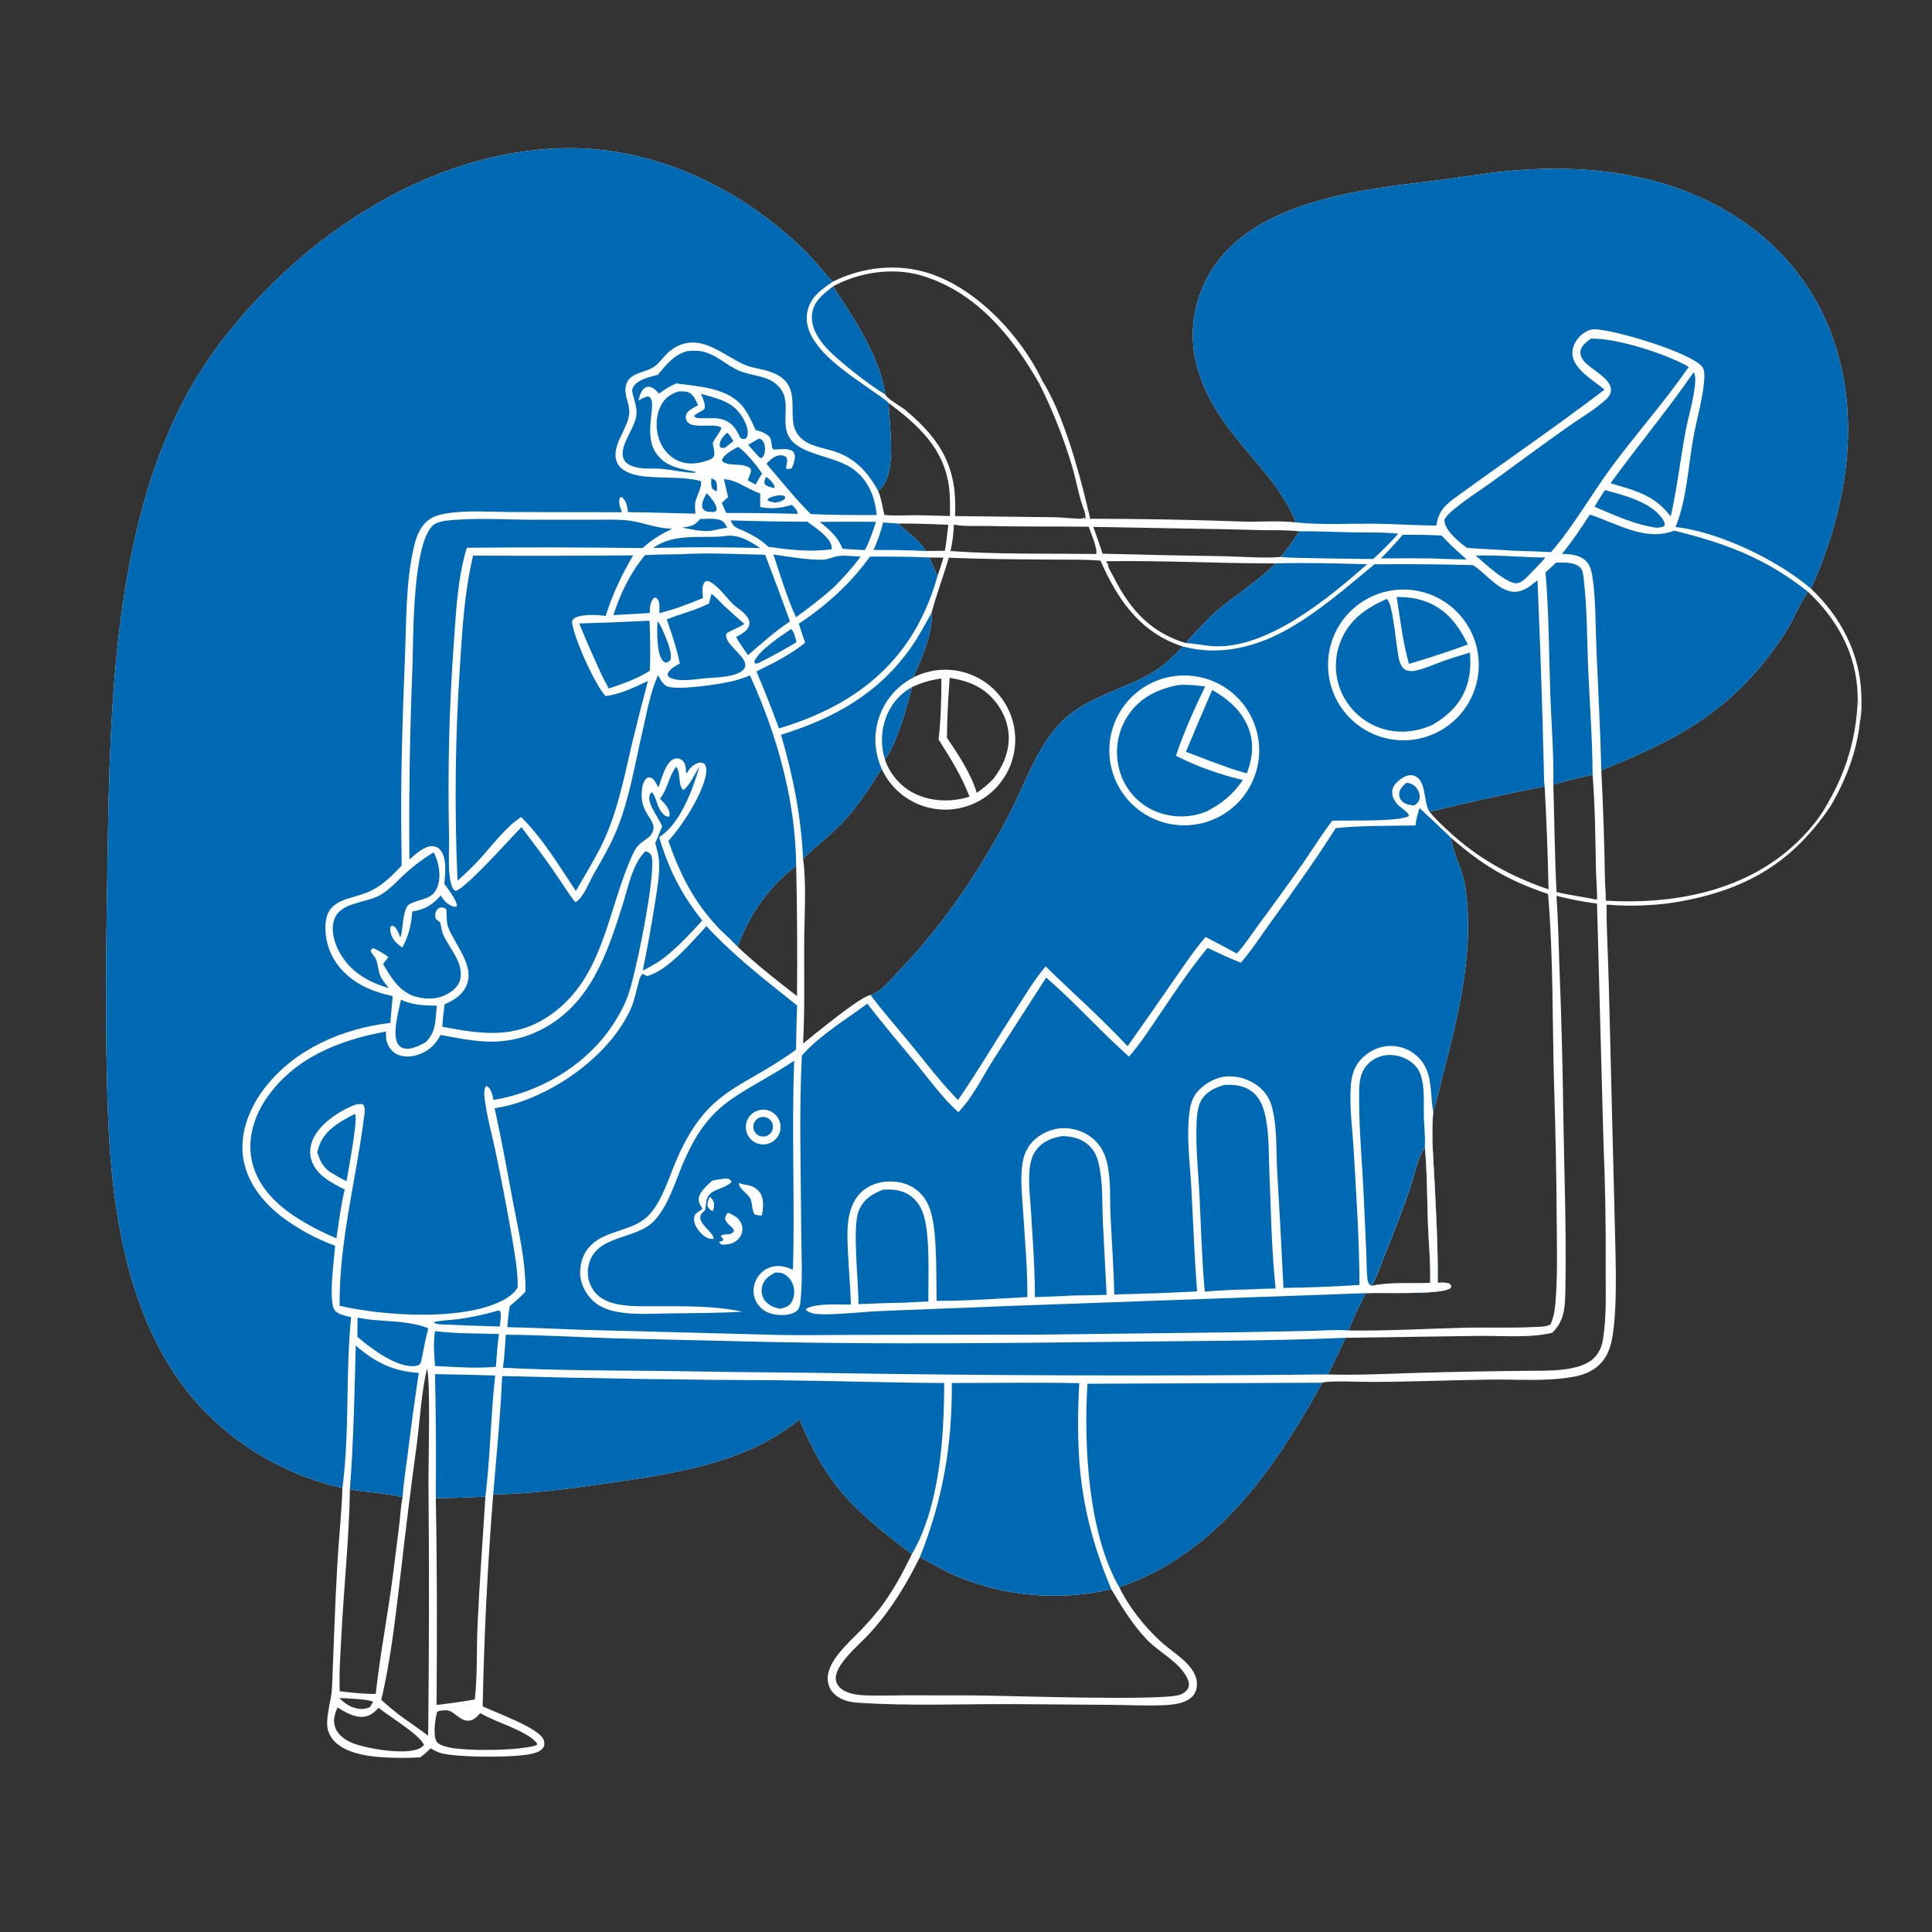 <?xml version="1.0" encoding="utf-8" ?>
<svg xmlns="http://www.w3.org/2000/svg" xmlns:xlink="http://www.w3.org/1999/xlink" width="1024" height="1024">
	<rect width="100%" height="100%" fill="#333333" stroke="none"/>
	<path fill="white" d="M181.492 788.663Q179.13 788.134 176.788 787.529Q174.445 786.923 172.123 786.24Q169.801 785.558 167.503 784.8Q165.205 784.042 162.932 783.209Q160.66 782.376 158.417 781.469Q156.173 780.562 153.96 779.582Q151.747 778.602 149.568 777.551Q147.389 776.499 145.245 775.376Q143.101 774.253 140.995 773.061Q138.889 771.868 136.824 770.607Q134.758 769.347 132.735 768.019Q130.712 766.691 128.733 765.298Q126.754 763.905 124.822 762.447Q122.89 760.99 121.007 759.47Q119.124 757.95 117.292 756.369Q115.46 754.788 113.68 753.148C69.175 711.765 59.272 646.597 57.179 588.858C55.56 544.216 56.292 499.32 57.008 454.664C58.301 374.053 60.138 278.669 100.283 206.788C109.953 189.474 122.122 173.782 135.63 159.299C177.072 114.867 235.335 80.468 297.25 78.594C342.792 77.216 386.333 96.59 419.863 126.578C424.577 130.794 428.938 135.212 433.117 139.953C435.757 142.948 438.181 146.263 441.116 148.961C441.225 149.061 441.335 149.158 441.445 149.256C457.322 141.324 476.313 139.381 493.229 145.107C518.254 153.579 541.091 178.107 552.334 201.552C552.41 201.71 552.479 201.872 552.551 202.032L550.93 203.477C536.544 178.169 517.087 154.365 487.967 145.927C472.994 141.588 455.088 144.366 441.501 151.795C452.561 168.609 466.246 188.806 469.189 209.061C469.313 209.246 469.431 209.435 469.56 209.617C471.311 212.104 477.498 215.322 480.159 217.557C499.164 233.527 507.548 248.351 506.167 273.528L559.956 274.16C562.163 274.207 572.664 275.224 573.517 274.864C573.795 274.747 574.004 274.507 574.247 274.328L574.835 274.51L574.512 274.967L575.405 274.75C575.342 273.444 575.154 272.364 574.84 271.107C574.867 271.094 574.892 271.068 574.923 271.068C575.255 271.07 575.587 271.099 575.918 271.115L576.525 269.432C576.975 271.262 577.465 273.09 577.787 274.948Q618.086 274.977 658.358 276.434C667.725 276.704 677.715 275.815 686.974 276.899C678.979 258.019 665.959 245.905 653.671 230.245C635.51 207.103 625.532 181.322 637.267 152.691C645.325 133.029 662.03 120.449 681.181 112.525C706.519 102.042 734.117 98.918 761.116 95.672C773.497 94.183 785.836 91.983 798.235 90.746C831.231 87.454 865.943 89.868 896.832 102.748C929.262 116.27 955.638 140.141 969.075 172.967C986.887 216.482 980.081 264.099 962.303 306.35C961.523 308.203 960.742 310.153 959.783 311.919C975.64 326.919 985.921 346.379 986.55 368.376C986.68 372.924 986.761 378.15 985.802 382.591C984.48 379.335 986.546 374.121 984.636 371.151Q984.617 369.504 984.563 367.858C983.837 346.284 973.676 328.107 958.178 313.561L957.68 314.321C953.048 321.465 950.115 329.585 945.394 336.661C919.353 375.693 891.066 391.325 848.732 408.194Q850.188 436.76 850.644 465.36C850.724 469.366 851.118 473.379 851.129 477.38C885.807 479.427 922.676 472.927 949.509 449.161C956.845 442.663 964.176 434.388 968.757 425.673L970.268 427.234C950.437 456.496 927.055 470.732 892.434 477.456C879.318 480.004 864.789 480.6 851.514 479.465C851.445 493.334 852.351 507.13 852.678 520.988L855.668 640.545C856.001 660.043 857.61 688.304 854.855 707.048C853.937 713.293 852.326 718.863 847.606 723.387C843.809 727.027 839.171 728.752 834.094 729.693C819.678 732.363 804.265 731.002 789.67 731.21C768.681 731.51 747.686 732.396 726.699 732.45C721.749 732.463 704.422 731.64 700.86 732.862C679.131 772.01 653.636 810.844 613.085 832.651C606.708 836.08 599.988 838.682 593.267 841.338C598.349 851.787 606.568 862.077 615.049 869.924C620.77 875.217 629.584 880.025 633.127 887.207C634.555 890.102 634.872 893.612 633.644 896.637C632.583 899.252 630.171 900.934 627.625 901.941C624.107 903.334 620.249 903.629 616.505 903.794C607.551 904.188 598.589 903.686 589.633 903.609L537.614 903.22C510.055 903.071 482.275 904.33 454.754 902.474C451.765 902.272 448.958 901.801 446.213 900.537C443.032 899.073 440.395 896.682 439.277 893.29C435.714 882.476 449.479 871.139 456.012 864.289C459.935 860.175 463.762 855.971 467.168 851.413C473.65 842.738 478.591 833.397 483.334 823.705C453.387 800.871 438.922 788.797 423.711 752.256C395.233 776.06 355.006 781.362 319.537 786.463C300.053 789.265 281.112 791.831 261.402 792.053Q256.956 848.14 255.828 904.392C262.853 907.779 284.624 915.526 287.848 921.534C288.538 922.821 288.816 924.402 288.194 925.773C287.224 927.91 284.695 928.799 282.601 929.367C273.737 931.77 243.272 931.525 234.393 929.377C232.234 928.855 230.164 927.768 228.25 926.665C226.47 928.423 224.738 929.964 222.699 931.431C218.33 931.709 213.898 931.748 209.52 931.657C199.595 931.451 184.237 930.563 177.011 922.656C175.144 920.614 173.652 917.686 173.46 914.903C172.987 908.046 175.715 901.211 175.992 894.281C176.871 872.305 177.566 850.391 178.837 828.426C179.603 815.173 181.065 801.932 181.492 788.663ZM465.417 260.064C467.056 264.058 467.778 268.711 468.724 272.922C473.635 273.473 478.758 273.091 483.699 273.087C490.293 273.082 496.901 273.336 503.492 273.524C503.549 268.142 503.676 262.724 502.901 257.385C499.967 237.186 486.465 225.192 470.976 213.575C471.273 224.932 475.51 250.095 466.891 258.86C466.439 259.319 465.935 259.684 465.417 260.064ZM493.75 324.771C494.507 335.667 488.397 349.173 484.039 359.083Q483.253 359.487 482.488 359.929Q481.723 360.37 480.979 360.848Q480.236 361.325 479.516 361.837Q478.796 362.35 478.101 362.896Q477.406 363.442 476.739 364.02Q476.071 364.599 475.431 365.208Q474.791 365.818 474.182 366.457Q473.572 367.097 472.993 367.764Q472.414 368.432 471.868 369.127Q471.322 369.821 470.809 370.541Q470.297 371.261 469.819 372.004Q469.342 372.747 468.9 373.512Q468.458 374.278 468.053 375.063Q467.649 375.849 467.282 376.652Q466.915 377.456 466.587 378.276Q466.259 379.097 465.97 379.932Q465.681 380.767 465.433 381.615Q465.184 382.463 464.976 383.322Q464.768 384.18 464.601 385.048Q464.435 385.916 464.309 386.79Q464.184 387.665 464.1 388.545Q464.017 389.424 463.975 390.307Q463.934 391.189 463.935 392.073Q463.935 392.957 463.978 393.839Q464.021 394.722 464.105 395.601Q464.19 396.481 464.316 397.355Q464.443 398.23 464.611 399.097Q464.779 399.965 464.988 400.823Q465.197 401.681 465.447 402.529Q465.697 403.377 465.987 404.211Q466.276 405.046 466.606 405.866Q466.935 406.686 467.303 407.489C460.785 417.595 454.377 427.924 445.961 436.593C439.599 443.148 432.308 448.783 425.635 455.012C427.519 468.549 426.334 484.705 426.241 498.54C426.119 516.669 426.634 535.006 425.649 553.107C431.817 548.193 455.563 528.373 461.398 527.376C466.876 526.075 473.694 517.489 477.512 513.52C500.079 490.061 519.821 460.683 534.829 431.852C542.77 416.596 548.307 399.492 559.428 386.121C573.727 368.928 594.957 366.582 612.653 355.314C618.141 351.82 622.511 347.316 626.971 342.646Q625.457 342.203 623.983 341.639C603.04 333.683 591.934 316.761 583.27 297.118C573.944 296.459 564.506 296.662 555.158 296.579C537.756 296.424 520.278 296.357 502.893 295.601C500.006 305.362 496.397 314.961 493.75 324.771ZM758.018 679.925C758.349 669.558 757.23 658.765 756.845 648.356C756.347 634.927 756.504 621.192 755.188 607.822C751.168 614.089 749.319 623.747 746.927 630.816Q740.831 648.317 733.771 665.452C731.656 670.714 729.737 676.558 726.998 681.518C736.72 679.384 748.017 680.453 758.018 679.925ZM762.029 679.888C764.106 679.852 766.23 679.615 768.199 680.367L769.155 681.419C769.049 682.254 769.24 682.362 768.494 682.893C763.582 686.387 731.391 684.977 723.837 685.411C720.664 691.866 717.168 698.388 714.816 705.197C735.087 705.458 755.514 704.257 775.782 703.744C787.936 703.436 800.184 703.97 812.314 703.377C814.813 703.255 819.812 703.364 821.801 701.943C823.374 698.561 824.036 694.872 824.362 691.176C825.611 677.019 825.188 662.611 825.098 648.409Q824.868 611.195 823.663 573.999C822.743 540.677 823.307 507.047 820.504 473.825C798.927 466.544 786.096 458.766 769.021 444.032L769.159 444.86C770.675 453.65 775.314 461.372 776.657 470.404C781.302 501.654 774.023 533.519 766.308 563.661C764.134 572.154 762.182 580.833 759.628 589.213C758.531 601.541 759.719 614.089 760.342 626.422C761.235 644.111 762.193 662.181 762.029 679.888ZM678.841 295.186C682.521 290.943 685.658 286.281 688.734 281.593C682.074 280.877 675.373 281.08 668.685 280.984C660.772 280.87 652.866 280.514 644.949 280.424L579.48 279.27C581.128 283.992 582.878 288.701 584.378 293.472Q616.843 294.341 649.316 294.824C658.078 294.987 670.496 296.028 678.841 295.186ZM500.834 291.933C501.6 287.371 502.062 282.731 502.639 278.14C493.706 277.744 484.816 277.434 475.872 277.491C480.91 282.22 487.147 285.949 490.685 292.032L500.834 291.933ZM492.607 295.492L496.862 305.324C498.058 302.13 499.012 298.81 500.056 295.561C497.58 295.482 495.085 295.513 492.607 295.492ZM844.116 410.549C837.192 412.259 830.088 413.748 823.291 415.892C823.895 434.854 823.993 453.893 825.009 472.833C832.12 474.462 839.348 475.394 846.486 476.883C846.53 471.295 845.983 465.795 845.88 460.225C845.572 443.667 845.398 427.071 844.116 410.549ZM579.984 293.605L580.965 293.636C581.964 291.081 578.042 282.079 577.056 279.181C559.124 278.945 541.176 279.225 523.25 278.786C517.629 278.648 511.089 279.139 505.609 278.051C505.403 282.736 504.835 287.492 503.779 292.065C529.07 293.909 554.636 293.297 579.984 293.605ZM254.56 907.951C252.887 909.925 251.001 911.894 248.228 912.002C244.081 912.164 241.337 907.709 237.727 906.648C236.439 906.27 234.364 906.621 232.996 906.734L231.721 907.225C230.645 910.906 229.499 919.338 231.22 922.786C232.151 924.65 235.66 925.645 237.529 926.068C247.105 928.238 274.988 928.015 284.387 925.012L284.68 924.124C279.828 917.368 262.423 912.84 254.56 907.951ZM257.281 793.203C248.557 793.703 239.713 793.998 230.976 794.028C231.704 830.478 231.69 867.176 231.38 903.633Q241.561 902.523 251.649 900.759C253.122 887.866 252.522 874.183 253.11 861.167C254.135 838.489 255.902 815.86 257.281 793.203ZM179.83 899.988C182.976 903.236 186.87 905.642 191.504 905.814C193.264 905.88 194.609 905.446 196.182 904.704L197.718 901.976C195.855 900.593 182.713 900.1 179.83 899.988ZM421.988 458.945C407.786 469.438 396.814 485.26 390.974 501.854C400.827 511.014 411.722 519.786 422.432 527.933Q422.768 493.435 421.988 458.945ZM185.462 789.355C185.056 815.192 182.254 841.242 180.925 867.066C180.425 876.794 179.665 886.652 180.055 896.389C186.33 897.108 192.821 897.917 199.144 897.785C201.446 877.06 205.418 856.39 208.168 835.687L211.729 807.204C212.266 802.763 212.416 797.92 213.403 793.577C204.313 791.18 194.689 791.113 185.462 789.355ZM178.843 904.997C177.341 908.781 176.185 912.059 177.859 916.055C179.573 920.145 183.624 922.683 187.631 924.155C195.225 926.944 215.005 930.354 222.394 926.678C223.302 926.227 224.013 925.589 224.749 924.903C222.632 919.517 205.664 909.288 200.636 905.181C198.096 907.914 195.798 909.867 191.902 909.978C187.18 910.113 182.778 907.279 178.843 904.997ZM757.676 430.193C760.619 433.916 764.232 437.243 767.707 440.475C783.388 455.057 800.64 464.508 820.772 471.391Q820.196 444.048 818.688 416.741C798.204 420.75 777.989 425.419 757.676 430.193ZM628.668 340.889C630.344 338.323 632.769 336.038 634.861 333.795C638.659 329.725 642.559 325.672 646.871 322.142C656.551 314.217 667.338 307.576 676.125 298.605C646.255 298.672 616.31 296.964 586.457 297.47L586.307 298.012L587.289 298.833C587.28 299.019 587.247 299.206 587.261 299.392C587.394 301.197 589.067 303.53 589.888 305.166C595.09 315.53 601.509 325.19 610.934 332.18Q612.938 333.647 615.064 334.933Q617.189 336.219 619.419 337.314Q621.648 338.408 623.965 339.304Q626.282 340.2 628.668 340.889ZM703.712 728.481C719.366 728.992 735.206 728.122 750.857 727.66C770.752 727.071 790.579 726.732 810.48 726.55C820.288 726.46 837.95 727.149 845.152 719.455C847.852 716.571 849.071 713.444 849.668 709.6C851.547 697.501 851.011 684.798 851.033 672.588Q851.284 639.188 849.878 605.816L846.452 478.912Q835.56 477.537 824.928 474.799C825.906 488.08 826.108 501.444 826.612 514.749Q828.111 553.069 828.59 591.416C829.076 621.62 830.249 651.9 829.7 682.107C829.532 691.332 829.791 699.605 822.697 706.421C810.348 709.34 796.014 707.862 783.339 708.054L713.148 709.065C710.068 715.483 707.232 722.305 703.712 728.481ZM589.007 842.33Q586.476 842.914 583.925 843.401Q581.374 843.887 578.805 844.274Q576.237 844.661 573.656 844.948Q571.074 845.236 568.484 845.423Q565.893 845.611 563.298 845.698Q560.702 845.785 558.105 845.771Q555.507 845.758 552.912 845.644Q550.318 845.53 547.729 845.316Q545.141 845.102 542.563 844.788Q539.984 844.474 537.42 844.061Q534.856 843.647 532.31 843.135Q529.764 842.622 527.239 842.012Q524.714 841.401 522.215 840.694Q519.716 839.986 517.247 839.182Q514.777 838.379 512.34 837.48Q509.903 836.581 507.503 835.589C500.59 832.656 494.124 828.904 487.592 825.225C480.414 839.683 472.509 852.864 461.679 864.905C456.3 870.886 449.592 876.13 445.271 882.964C443.718 885.421 442.331 888.598 443.283 891.533C444.03 893.834 445.979 895.426 448.1 896.437C451.084 897.858 454.433 898.367 457.707 898.538C465.01 898.921 472.452 898.584 479.767 898.549L515.874 898.599C533.543 898.686 615.99 901.703 625.458 898.233C627.182 897.6 629.176 896.304 629.855 894.502C630.534 892.698 629.932 890.732 629.086 889.09C624.686 880.551 614.187 875.721 607.67 868.833C600.167 860.903 594.565 851.654 589.007 842.33ZM226.926 919.946Q227.72 852.238 227.085 784.529C227.08 774.941 228.208 731 226.327 725.336C223.294 738.388 222.645 751.929 220.944 765.203Q216.256 799.688 212.337 834.269C209.669 856.444 207.238 879.221 202.07 900.975C205.771 904.283 209.458 907.391 213.48 910.312Q220.268 915.039 226.926 919.946Z"/>
	<path fill="#0069B4" d="M181.492 788.663Q179.13 788.134 176.788 787.529Q174.445 786.923 172.123 786.24Q169.801 785.558 167.503 784.8Q165.205 784.042 162.932 783.209Q160.66 782.376 158.417 781.469Q156.173 780.562 153.96 779.582Q151.747 778.602 149.568 777.551Q147.389 776.499 145.245 775.376Q143.101 774.253 140.995 773.061Q138.889 771.868 136.824 770.607Q134.758 769.347 132.735 768.019Q130.712 766.691 128.733 765.298Q126.754 763.905 124.822 762.447Q122.89 760.99 121.007 759.47Q119.124 757.95 117.292 756.369Q115.46 754.788 113.68 753.148C69.175 711.765 59.272 646.597 57.179 588.858C55.56 544.216 56.292 499.32 57.008 454.664C58.301 374.053 60.138 278.669 100.283 206.788C109.953 189.474 122.122 173.782 135.63 159.299C177.072 114.867 235.335 80.468 297.25 78.594C342.792 77.216 386.333 96.59 419.863 126.578C424.577 130.794 428.938 135.212 433.117 139.953C435.757 142.948 438.181 146.263 441.116 148.961C441.225 149.061 441.335 149.158 441.445 149.256C435.257 153.566 429.429 157.454 427.881 165.387C426.751 171.181 428.832 176.702 432.123 181.411C439.226 191.575 451.435 199.361 461.441 206.495C464.626 208.766 468.102 210.92 470.976 213.575C471.273 224.932 475.51 250.095 466.891 258.86C466.439 259.319 465.935 259.684 465.417 260.064C459.442 249.491 452.442 242.065 440.494 238.712C434.009 236.893 426.093 235.763 422.304 229.435C416.042 218.977 427.549 202.332 406.08 196.37C402.307 195.322 398.293 194.932 394.689 193.342C383.019 188.193 371.29 176.216 357.681 184.226Q356.084 185.175 354.66 186.369C351.696 188.843 349.537 192.578 346.309 194.623C342.76 196.87 338.14 197.254 334.766 199.727C333.272 200.822 332.285 202.238 331.811 204.034C330.407 209.363 333.991 214.075 333.495 219.408C332.703 227.928 322.424 237.859 327.713 246.347C329.798 249.692 334.614 251.302 338.282 252.023C347.88 253.91 362.281 252.242 371.409 255.022C372.409 257.719 369.157 263.138 368.559 266.028C368.165 267.932 368.478 270.3 368.586 272.243C356.697 272.029 344.778 271.532 332.893 271.455C332.315 268.446 332.169 265.397 329.511 263.446L328.606 263.707C327.507 266.36 328.783 268.972 329.683 271.49L270.735 271.39C260.016 271.358 248.34 270.393 237.734 271.954C233.394 272.592 228.929 273.644 225.709 276.819C221.859 280.615 220.268 285.81 219.138 290.945C215.02 309.655 215.374 329.695 214.609 348.758C213.3 381.419 212.235 414.007 212.747 446.7Q212.899 452.777 212.843 458.855C208.146 463.718 203.574 468.529 197.488 471.678C186.154 477.543 172.137 475.057 172.471 492.275C172.651 501.602 176.453 509.777 183.253 516.135C190.283 522.707 198.842 525.973 208.133 527.931L206.872 542.147C181.531 545.169 156.526 555.864 140.503 576.369C132.584 586.503 127.097 599.758 128.77 612.809C130.461 626.002 138.9 636.899 149.198 644.812Q152.44 647.259 155.855 649.46Q159.27 651.66 162.838 653.602Q166.406 655.544 170.108 657.216Q173.81 658.888 177.626 660.282C177.194 666.716 173.761 690.473 177.606 694.703C179.527 696.816 183.39 697.476 186.078 698.132C183.081 728.193 185.411 758.738 181.492 788.663Z"/>
	<path fill="#0069B4" d="M338.489 257.77L338.688 257.866L338.605 258.317C333.555 259.081 328.375 259.497 323.379 260.516C317.348 261.746 311.423 263.941 305.616 265.962L305.432 265.856L305.362 265.407C315.469 260.534 327.43 258.89 338.489 257.77Z"/>
	<path fill="#0069B4" d="M686.974 276.899C678.979 258.019 665.959 245.905 653.671 230.245C635.51 207.103 625.532 181.322 637.267 152.691C645.325 133.029 662.03 120.449 681.181 112.525C706.519 102.042 734.117 98.918 761.116 95.672C773.497 94.183 785.836 91.983 798.235 90.746C831.231 87.454 865.943 89.868 896.832 102.748C929.262 116.27 955.638 140.141 969.075 172.967C986.887 216.482 980.081 264.099 962.303 306.35C961.523 308.203 960.742 310.153 959.783 311.919C942.218 296.906 911.209 281.893 888.057 279.328C894.159 264.36 894.661 247.776 897.504 232.033C899.188 222.712 901.954 213.453 903.015 204.041C903.317 201.364 903.93 196.373 902.132 194.292C895.51 186.63 855.76 174.718 845.129 174.517C842.041 174.459 839.104 176.445 837.055 178.602C834.723 181.059 833.206 184.328 833.418 187.764C833.911 195.772 844.925 201.832 850.417 206.506C824.881 226.027 798.2 244.219 772.193 263.111C765.975 267.628 762.528 270.652 761.305 278.533C750.074 278.503 738.847 277.643 727.609 277.562C714.212 277.465 700.272 278.29 686.974 276.899Z"/>
	<path fill="#0069B4" d="M266.144 729.325Q339.193 731.29 412.267 731.569C441.651 731.884 471.023 732.867 500.422 733.033C500.452 761.522 498.036 798.624 483.334 823.705C453.387 800.871 438.922 788.797 423.711 752.256C395.233 776.06 355.006 781.362 319.537 786.463C300.053 789.265 281.112 791.831 261.402 792.053C263.167 771.219 265.292 750.212 266.144 729.325Z"/>
	<path fill="#0069B4" d="M842.632 272.749C857.013 277.355 872.092 287.254 887.342 281.248C914.876 288.061 935.57 295.742 958.178 313.561L957.68 314.321C953.048 321.465 950.115 329.585 945.394 336.661C919.353 375.693 891.066 391.325 848.732 408.194C848.194 386.727 847.039 365.195 846.131 343.737C845.628 331.85 845.83 316.755 843.939 305.256C843.47 302.408 842.738 299.522 840.652 297.408C837.292 294.002 832.37 293.693 827.871 293.589C833.286 286.938 837.993 279.95 842.632 272.749Z"/>
	<path fill="#0069B4" d="M576.376 733.421L700.86 732.862C679.131 772.01 653.636 810.844 613.085 832.651C606.708 836.08 599.988 838.682 593.267 841.338C576.678 812.645 574.363 765.793 576.376 733.421Z"/>
	<path fill="#0069B4" d="M441.501 151.795C452.561 168.609 466.246 188.806 469.189 209.061C460.829 204.133 443.016 190.428 436.801 183.042C432.919 178.428 429.7 172.705 430.401 166.472C431.172 159.624 436.487 155.725 441.501 151.795Z"/>
	<path fill="#0069B4" d="M750.245 437.494C750.58 434.282 751.388 431.344 752.399 428.293Q760.8 436.067 769.021 444.032L769.159 444.86C770.675 453.65 775.314 461.372 776.657 470.404C781.302 501.654 774.023 533.519 766.308 563.661C764.134 572.154 762.182 580.833 759.628 589.213C758.531 601.541 759.719 614.089 760.342 626.422C761.235 644.111 762.193 662.181 762.029 679.888C764.106 679.852 766.23 679.615 768.199 680.367L769.155 681.419C769.049 682.254 769.24 682.362 768.494 682.893C763.582 686.387 731.391 684.977 723.837 685.411C720.664 691.866 717.168 698.388 714.816 705.197C708.74 704.626 702.248 705.211 696.138 705.338L660.74 706.05L549.126 707.386L457.981 707.51C442.89 707.5 427.756 707.807 412.672 707.559L309.401 704.841C295.899 704.413 282.401 703.679 268.896 703.428C269.202 699.648 269.478 695.911 270.229 692.188C273.2 689.793 275.921 687.4 278.506 684.586C278.746 668.662 274.823 652.625 271.906 637.028C268.809 620.471 265.801 603.856 262.157 587.411C273.179 585.726 283.334 581.626 293.075 576.27C309.716 567.122 327.162 551.57 334.66 533.889C336.615 529.277 337.408 524.091 338.853 519.295C339.225 518.062 339.609 516.805 340.78 516.19C341.463 516.609 342.15 516.978 342.866 517.336C354.192 514.466 366.566 499.243 374.431 490.878C388.823 506.529 405.908 519.721 422.487 532.936Q422.022 544.628 421.931 556.329C392.716 577.586 375.444 576.507 358.927 613.894C354.716 623.425 351.358 635.824 344.307 643.615C336.002 652.792 321.893 651.525 313.236 659.946C309.305 663.77 307.485 669.117 307.477 674.54C307.468 680.078 310.334 685.763 314.344 689.502C317.792 692.717 322.582 694.464 327.158 695.313C336.252 697.001 346.153 696.234 355.387 696.137C368.058 696.004 380.815 695.961 393.467 695.248C378.58 692.007 363.495 692.367 348.35 692.323C341.929 692.304 335.33 692.601 328.974 691.58C323.452 690.693 317.926 688.743 314.616 683.972C311.865 680.007 310.915 675.367 311.964 670.647C315.624 654.181 337.138 657.344 346.764 647.032C353.197 640.14 356.69 630.043 360.064 621.42C375.22 582.694 389.66 582.722 420.941 562.222C419.522 599.137 421.304 636.035 420.31 672.944C418.965 672.445 417.596 671.9 416.211 671.523C412.618 670.544 408.701 670.978 405.532 672.99Q404.949 673.365 404.408 673.799Q403.867 674.232 403.374 674.719Q402.881 675.205 402.44 675.74Q401.999 676.275 401.616 676.853Q401.232 677.43 400.911 678.044Q400.589 678.658 400.332 679.302Q400.075 679.946 399.886 680.612Q399.697 681.279 399.577 681.962Q399.463 682.585 399.413 683.216Q399.364 683.847 399.38 684.48Q399.396 685.113 399.477 685.741Q399.558 686.369 399.704 686.985Q399.849 687.602 400.058 688.199Q400.266 688.797 400.535 689.37Q400.804 689.944 401.131 690.486Q401.458 691.028 401.839 691.534C404.15 694.614 407.161 696.154 410.924 696.728C414.373 697.254 419.428 697.18 422.273 694.83C424.103 693.319 424.228 690.445 424.419 688.243C425.469 676.183 424.704 663.6 424.654 651.482C424.527 620.928 423.46 589.951 425.019 559.45C434.514 548.683 448.211 540.489 459.71 531.957C468.05 542.913 477.135 553.414 485.877 564.055C492.977 572.696 499.593 582.006 507.943 589.486C515.4 581.821 520.818 570.619 526.559 561.562L554.506 518.136C569.754 531.282 583.274 546.611 598.374 560.019C604.305 553.323 609.243 545.611 614.257 538.221C622.52 526.042 630.616 513.753 640.018 502.409C645.852 505.141 651.657 507.919 657.662 510.261C663.539 503.514 668.432 495.822 673.683 488.581C685.514 472.27 697.135 455.932 707.974 438.937C721.768 437.456 736.353 437.803 750.245 437.494ZM726.998 681.518C736.72 679.384 748.017 680.453 758.018 679.925C758.349 669.558 757.23 658.765 756.845 648.356C756.347 634.927 756.504 621.192 755.188 607.822C751.168 614.089 749.319 623.747 746.927 630.816Q740.831 648.317 733.771 665.452C731.656 670.714 729.737 676.558 726.998 681.518Z"/>
	<path fill="white" d="M720.56 681.054C720.478 657.128 718.842 633.09 717.453 609.207C716.806 598.084 715.121 586.529 715.972 575.391C716.288 571.261 717.138 567.334 719.486 563.845C722.66 559.132 727.945 555.676 733.54 554.68Q734.039 554.592 734.542 554.529Q735.044 554.466 735.55 554.428Q736.055 554.39 736.561 554.376Q737.068 554.363 737.574 554.374Q738.081 554.386 738.586 554.422Q739.092 554.458 739.595 554.519Q740.098 554.58 740.597 554.665Q741.096 554.751 741.591 554.861Q742.086 554.97 742.574 555.104Q743.063 555.238 743.545 555.396Q744.026 555.554 744.499 555.735Q744.972 555.916 745.436 556.12Q745.9 556.324 746.353 556.551Q746.806 556.778 747.248 557.026Q747.689 557.275 748.118 557.545Q748.547 557.814 748.962 558.105C759.812 565.7 757.671 577.449 759.538 588.701L759.628 589.213C758.531 601.541 759.719 614.089 760.342 626.422C761.235 644.111 762.193 662.181 762.029 679.888C764.106 679.852 766.23 679.615 768.199 680.367L769.155 681.419C769.049 682.254 769.24 682.362 768.494 682.893C763.582 686.387 731.391 684.977 723.837 685.411L538.685 692.047L466.984 694.863C456.846 695.3 446.533 696.664 436.427 696.612C433.309 696.596 429.673 696.409 427.164 694.356L427.363 693.565C433.495 690.584 444.178 691.53 451.024 691.482C450.742 682.733 449.937 673.986 449.526 665.239C449.022 654.531 447.841 640.97 455.798 632.594C459.92 628.255 465.593 626.278 471.5 626.193C477.395 626.107 483.227 627.922 487.49 632.114C490.2 634.778 492.045 638.116 493.184 641.721C496.921 653.54 496.08 676.603 496.442 689.483C512.434 689.497 528.535 688.333 544.506 687.471C544.633 672.458 543.225 657.338 542.294 642.355C541.777 634.027 540.631 625.021 541.913 616.753C542.584 612.424 544.078 608.584 547.077 605.326C551.231 600.813 557.477 598.036 563.608 597.945C569.776 597.854 576.141 600.268 580.526 604.629C583.71 607.796 585.714 611.822 586.742 616.166C588.878 625.197 588.178 634.78 588.595 643.985C589.231 658.019 590.307 672.043 590.571 686.092Q612.548 685.621 634.501 684.471L634.406 683.282C633.025 665.388 632.397 647.422 631.417 629.503C630.704 616.47 628.734 602.538 630.42 589.551C630.978 585.25 631.963 581.651 634.929 578.33C638.759 574.042 644.863 570.747 650.665 570.492Q651.269 570.471 651.872 570.479Q652.476 570.487 653.079 570.524Q653.682 570.561 654.282 570.627Q654.882 570.693 655.478 570.788Q656.075 570.883 656.666 571.007Q657.257 571.13 657.841 571.282Q658.426 571.434 659.002 571.614Q659.579 571.794 660.146 572.002Q660.713 572.21 661.269 572.444Q661.826 572.679 662.37 572.94Q662.914 573.202 663.446 573.489Q663.977 573.776 664.493 574.089Q665.01 574.401 665.511 574.739Q666.012 575.076 666.496 575.437Q666.98 575.797 667.447 576.181Q667.913 576.565 668.36 576.971C671.623 579.986 673.361 583.404 674.402 587.656C676.971 598.143 676.325 609.504 676.918 620.239Q678.762 651.429 680.259 682.638Q700.429 682.347 720.56 681.054ZM726.998 681.518C736.72 679.384 748.017 680.453 758.018 679.925C758.349 669.558 757.23 658.765 756.845 648.356C756.347 634.927 756.504 621.192 755.188 607.822C751.168 614.089 749.319 623.747 746.927 630.816Q740.831 648.317 733.771 665.452C731.656 670.714 729.737 676.558 726.998 681.518Z"/>
	<path fill="#0069B4" d="M648.885 575.06C654.223 574.673 659.645 575.395 663.954 578.845C667.841 581.958 669.651 586.855 670.692 591.583C672.737 600.86 672.364 611.189 672.766 620.663C673.643 641.375 673.884 662.344 676.112 682.962C671.135 682.967 666.145 683.256 661.172 683.445C653.601 683.538 646.119 684.005 638.568 684.552C637.01 667.485 636.587 650.336 635.726 633.225C635.103 620.834 633.695 608.238 634.197 595.829C634.358 591.849 634.646 586.995 636.556 583.441C639.13 578.652 643.93 576.517 648.885 575.06Z"/>
	<path fill="#0069B4" d="M563.087 602.143C568.235 602.298 573.004 603.374 576.937 606.911C579.955 609.626 581.29 612.609 582.246 616.48C584.676 626.32 584.084 637.294 584.524 647.401L586.535 686.273C580.676 686.52 574.786 686.53 568.922 686.646Q558.725 687.224 548.515 687.497C548.546 672.492 547.382 657.425 546.48 642.451C546.04 635.151 545.024 627.524 545.654 620.229C545.971 616.548 546.799 612.894 548.973 609.836C552.352 605.082 557.522 603.029 563.087 602.143Z"/>
	<path fill="#0069B4" d="M726.998 681.518C726.601 681.296 726.34 681.176 725.99 680.849C725.131 680.046 724.886 678.954 724.76 677.837C724.253 673.351 724.369 668.629 724.17 664.107L722.809 633.898C722.021 616.645 720.333 599.295 720.36 582.029C720.371 575.34 720.19 568.529 725.424 563.581Q726.019 563.016 726.669 562.514Q727.318 562.012 728.016 561.578Q728.713 561.145 729.451 560.785Q730.189 560.425 730.959 560.142Q731.73 559.858 732.525 559.655Q733.32 559.452 734.132 559.33Q734.944 559.209 735.764 559.171Q736.584 559.133 737.404 559.178C742.382 559.406 747.4 561.573 750.631 565.434C755.9 571.731 754.4 585.017 754.697 592.711C754.89 597.694 755.483 602.854 755.188 607.822C751.168 614.089 749.319 623.747 746.927 630.816Q740.831 648.317 733.771 665.452C731.656 670.714 729.737 676.558 726.998 681.518Z"/>
	<path fill="#0069B4" d="M467.854 630.569Q468.86 630.498 469.869 630.48C475.457 630.328 480.481 631.474 484.589 635.524C487.157 638.057 488.767 641.277 489.757 644.716C492.989 655.937 491.96 677.378 492.041 689.802L478.625 690.465C470.758 690.511 462.866 690.951 455.003 691.234C455.128 679.736 451.659 650.594 455.081 641.933C457.529 635.738 462.007 632.995 467.854 630.569Z"/>
	<path fill="white" d="M403.361 588.233Q403.584 588.205 403.809 588.188Q404.033 588.171 404.258 588.165Q404.483 588.159 404.708 588.164Q404.933 588.169 405.158 588.185Q405.382 588.201 405.606 588.228Q405.829 588.255 406.051 588.293Q406.273 588.331 406.493 588.379Q406.713 588.428 406.93 588.487Q407.147 588.547 407.361 588.616Q407.575 588.686 407.785 588.767Q407.996 588.847 408.202 588.937Q408.408 589.028 408.609 589.128Q408.811 589.229 409.007 589.339Q409.203 589.449 409.394 589.569Q409.585 589.688 409.769 589.817Q409.954 589.946 410.132 590.083Q410.31 590.221 410.481 590.367Q410.652 590.513 410.816 590.668Q410.98 590.822 411.136 590.985Q411.292 591.147 411.44 591.316Q411.588 591.486 411.727 591.663Q411.867 591.84 411.997 592.023Q412.128 592.206 412.249 592.396Q412.371 592.585 412.483 592.78Q412.595 592.975 412.698 593.176Q412.8 593.376 412.893 593.582Q412.985 593.787 413.068 593.996Q413.15 594.206 413.222 594.419Q413.294 594.632 413.355 594.849Q413.417 595.065 413.468 595.284Q413.519 595.504 413.559 595.725Q413.599 595.947 413.628 596.17Q413.657 596.393 413.675 596.617Q413.694 596.842 413.701 597.067Q413.708 597.292 413.704 597.517Q413.701 597.742 413.686 597.967Q413.671 598.191 413.645 598.415Q413.62 598.638 413.583 598.86Q413.546 599.083 413.499 599.303Q413.451 599.523 413.393 599.74Q413.335 599.957 413.266 600.172Q413.198 600.386 413.119 600.597Q413.04 600.808 412.95 601.014Q412.861 601.221 412.762 601.423Q412.662 601.625 412.553 601.822Q412.444 602.019 412.326 602.21Q412.207 602.401 412.079 602.586Q411.951 602.772 411.815 602.951Q411.678 603.129 411.533 603.301Q411.388 603.473 411.234 603.638Q411.081 603.802 410.919 603.959Q410.758 604.116 410.589 604.265Q410.42 604.414 410.244 604.554Q410.068 604.695 409.886 604.827Q409.703 604.958 409.514 605.081Q409.326 605.203 409.131 605.316Q408.937 605.43 408.737 605.533Q408.537 605.637 408.332 605.73Q408.128 605.824 407.919 605.907Q407.71 605.991 407.497 606.064Q407.284 606.137 407.068 606.2Q406.851 606.263 406.633 606.315Q406.414 606.367 406.192 606.408Q405.971 606.45 405.748 606.48Q405.523 606.511 405.298 606.53Q405.072 606.55 404.845 606.558Q404.619 606.566 404.392 606.564Q404.165 606.561 403.939 606.547Q403.713 606.533 403.487 606.508Q403.262 606.483 403.038 606.447Q402.815 606.411 402.593 606.364Q402.371 606.317 402.152 606.259Q401.933 606.201 401.717 606.132Q401.501 606.063 401.288 605.984Q401.076 605.905 400.868 605.815Q400.659 605.726 400.456 605.626Q400.252 605.526 400.054 605.417Q399.855 605.307 399.663 605.188Q399.47 605.069 399.283 604.94Q399.096 604.811 398.916 604.674Q398.736 604.536 398.563 604.39Q398.39 604.243 398.224 604.089Q398.059 603.934 397.901 603.771Q397.743 603.609 397.593 603.438Q397.444 603.268 397.302 603.091Q397.161 602.913 397.029 602.729Q396.897 602.545 396.774 602.355Q396.651 602.164 396.538 601.968Q396.424 601.772 396.32 601.57Q396.217 601.368 396.123 601.162Q396.03 600.955 395.946 600.745Q395.863 600.534 395.79 600.319Q395.717 600.104 395.655 599.886Q395.593 599.668 395.542 599.448Q395.49 599.227 395.45 599.004Q395.409 598.781 395.38 598.556Q395.351 598.331 395.332 598.105Q395.314 597.879 395.307 597.653Q395.3 597.426 395.304 597.2Q395.308 596.973 395.323 596.747Q395.338 596.521 395.365 596.296Q395.391 596.07 395.428 595.847Q395.466 595.623 395.514 595.402Q395.562 595.18 395.621 594.962Q395.681 594.743 395.75 594.527Q395.82 594.311 395.901 594.1Q395.981 593.888 396.072 593.68Q396.163 593.472 396.263 593.269Q396.364 593.066 396.475 592.868Q396.586 592.671 396.706 592.479Q396.826 592.286 396.956 592.1Q397.086 591.915 397.224 591.735Q397.363 591.556 397.51 591.384Q397.658 591.211 397.813 591.047Q397.969 590.882 398.132 590.725Q398.296 590.568 398.467 590.419Q398.638 590.27 398.816 590.13Q398.994 589.99 399.179 589.859Q399.364 589.728 399.555 589.606Q399.746 589.484 399.943 589.372Q400.14 589.259 400.342 589.157Q400.544 589.054 400.751 588.962Q400.958 588.869 401.169 588.787Q401.381 588.705 401.596 588.633Q401.811 588.562 402.029 588.501Q402.247 588.44 402.469 588.39Q402.69 588.339 402.913 588.3Q403.136 588.261 403.361 588.233Z"/>
	<path fill="#0069B4" d="M402.975 592.227Q403.097 592.19 403.222 592.159Q403.346 592.128 403.471 592.103Q403.597 592.078 403.723 592.06Q403.85 592.041 403.977 592.028Q404.104 592.016 404.232 592.01Q404.36 592.004 404.488 592.004Q404.616 592.004 404.744 592.011Q404.871 592.017 404.999 592.03Q405.126 592.043 405.253 592.062Q405.379 592.081 405.504 592.106Q405.63 592.131 405.754 592.162Q405.878 592.194 406 592.231Q406.123 592.268 406.243 592.312Q406.363 592.355 406.481 592.404Q406.599 592.454 406.715 592.509Q406.83 592.564 406.943 592.624Q407.056 592.685 407.165 592.751Q407.275 592.817 407.381 592.889Q407.487 592.96 407.59 593.036Q407.692 593.113 407.791 593.194Q407.889 593.276 407.984 593.362Q408.078 593.448 408.169 593.539Q408.259 593.63 408.344 593.725Q408.43 593.82 408.511 593.919Q408.591 594.019 408.667 594.122Q408.743 594.225 408.814 594.331Q408.884 594.438 408.949 594.548Q409.015 594.658 409.075 594.771Q409.134 594.884 409.189 595Q409.243 595.116 409.291 595.235Q409.339 595.353 409.382 595.474Q409.424 595.594 409.461 595.717Q409.497 595.84 409.528 595.964Q409.558 596.088 409.583 596.214Q409.607 596.339 409.625 596.466Q409.643 596.593 409.655 596.72Q409.667 596.847 409.672 596.975Q409.678 597.103 409.677 597.231Q409.676 597.359 409.669 597.486Q409.662 597.614 409.649 597.741Q409.636 597.869 409.616 597.995Q409.597 598.122 409.571 598.247Q409.545 598.372 409.513 598.496Q409.481 598.62 409.443 598.742Q409.405 598.864 409.361 598.984Q409.317 599.105 409.268 599.222Q409.218 599.34 409.162 599.456Q409.107 599.571 409.046 599.683Q408.985 599.795 408.918 599.905Q408.851 600.014 408.78 600.12Q408.708 600.226 408.631 600.328Q408.554 600.43 408.472 600.528Q408.39 600.626 408.303 600.721Q408.217 600.815 408.125 600.904Q408.034 600.994 407.939 601.079Q407.843 601.164 407.744 601.245Q407.644 601.325 407.541 601.4Q407.437 601.476 407.33 601.546Q407.223 601.616 407.113 601.681Q407.003 601.746 406.889 601.805Q406.776 601.864 406.66 601.918Q406.544 601.971 406.425 602.019Q406.306 602.067 406.186 602.109Q406.065 602.151 405.942 602.187Q405.82 602.223 405.696 602.253Q405.573 602.282 405.448 602.306Q405.323 602.33 405.197 602.347Q405.071 602.365 404.944 602.376Q404.817 602.387 404.69 602.392Q404.563 602.398 404.436 602.396Q404.309 602.395 404.182 602.388Q404.055 602.381 403.928 602.367Q403.802 602.354 403.676 602.334Q403.551 602.314 403.426 602.288Q403.301 602.263 403.178 602.231Q403.055 602.199 402.934 602.161Q402.812 602.123 402.693 602.079Q402.573 602.036 402.456 601.986Q402.339 601.936 402.225 601.881Q402.11 601.826 401.998 601.765Q401.887 601.704 401.778 601.638Q401.669 601.572 401.564 601.501Q401.459 601.429 401.357 601.353Q401.256 601.276 401.158 601.195Q401.06 601.114 400.966 601.028Q400.873 600.942 400.783 600.851Q400.694 600.761 400.609 600.666Q400.524 600.571 400.444 600.472Q400.364 600.373 400.289 600.271Q400.214 600.168 400.144 600.062Q400.074 599.956 400.009 599.846Q399.944 599.737 399.885 599.625Q399.825 599.512 399.772 599.397Q399.718 599.281 399.67 599.164Q399.622 599.046 399.58 598.926Q399.537 598.806 399.501 598.684Q399.465 598.562 399.434 598.439Q399.404 598.315 399.38 598.19Q399.356 598.065 399.338 597.939Q399.319 597.813 399.307 597.687Q399.296 597.56 399.29 597.433Q399.284 597.306 399.285 597.179Q399.285 597.052 399.292 596.925Q399.299 596.798 399.312 596.671Q399.325 596.545 399.344 596.419Q399.363 596.293 399.388 596.168Q399.413 596.044 399.445 595.92Q399.476 595.797 399.513 595.675Q399.551 595.554 399.594 595.434Q399.637 595.315 399.686 595.197Q399.735 595.08 399.79 594.965Q399.845 594.85 399.905 594.738Q399.965 594.626 400.031 594.517Q400.097 594.408 400.167 594.303Q400.238 594.197 400.314 594.095Q400.39 593.993 400.471 593.895Q400.552 593.797 400.638 593.703Q400.723 593.609 400.814 593.519Q400.904 593.429 400.998 593.344Q401.092 593.259 401.191 593.178Q401.289 593.098 401.392 593.022Q401.494 592.946 401.6 592.876Q401.706 592.805 401.815 592.74Q401.924 592.675 402.036 592.615Q402.149 592.555 402.264 592.501Q402.379 592.447 402.496 592.398Q402.614 592.349 402.734 592.307Q402.853 592.264 402.975 592.227Z"/>
	<path fill="white" d="M384.273 624.659L386.485 624.836L386.221 624.761L387.842 626.173C386.061 628.951 380.286 630.006 377.491 631.859C373.719 634.36 374.574 637.605 373.682 641.487C373.3 641.815 372.912 642.135 372.546 642.479C367.312 647.388 378.349 652.564 378.26 656.668C377.632 656.655 376.92 656.674 376.296 656.559C373.684 656.075 371.391 653.685 369.878 651.631C368.385 649.602 367.478 647.2 368.037 644.682C368.414 642.982 370.755 641.845 372.155 640.927L372.161 640.275C371.09 638.673 370.18 637.366 370.351 635.331C370.664 631.624 374.945 628.152 377.489 625.782C379.722 625.187 381.985 624.947 384.273 624.659Z"/>
	<path fill="white" d="M385.832 642.738C387.492 643.43 389.333 644.314 390.702 645.493C392.391 646.947 393.456 649.124 393.49 651.36C393.523 653.429 392.642 655.402 391.182 656.85C388.68 659.33 385.983 659.678 382.613 659.721C381.813 659.244 381.645 659.105 381.084 658.301C381.757 658.047 382.432 657.831 383.118 657.615L383.365 656.783L381.986 655.106C383.204 653.963 385.338 654.41 386.956 654.008C388.096 653.725 388.488 653.343 389.057 652.362C388.066 649.681 385.155 649.05 384.304 646.07C384.453 644.465 384.869 643.952 385.832 642.738Z"/>
	<path fill="white" d="M391.537 627.11C392.981 627.46 394.438 627.809 395.898 628.086C396.103 628.124 396.31 628.153 396.516 628.189C399.095 628.636 401.555 630.192 402.986 632.415C405.063 635.639 404.544 640.706 403.777 644.263C402.361 644.213 401.321 644.07 399.97 643.647C398.283 641.223 398.95 637.73 397.611 635.169C396.106 632.292 391.983 630.548 391.537 627.11Z"/>
	<path fill="white" d="M376.179 634.268C376.913 634.931 377.437 635.471 377.924 636.351C378.941 638.188 378.389 640.103 377.77 641.956C376.326 641.227 375.663 640.737 374.985 639.244C374.848 637.3 375.426 636.037 376.179 634.268Z"/>
	<path fill="#0069B4" d="M728.49 299.094Q754.585 298.825 780.673 299.521C780.856 299.636 781.041 299.749 781.222 299.867C787.999 304.278 795.697 315.131 804.594 313.513C808.7 312.766 811.76 310.07 814.91 307.54Q816.471 344.026 817.557 380.529Q817.826 393.154 818.235 405.776C818.349 409.337 818.175 413.229 818.688 416.741C798.204 420.75 777.989 425.419 757.676 430.193C757.594 430.065 757.51 429.939 757.43 429.809C754.3 424.755 756.273 412.202 748.51 410.904C745.692 410.432 742.623 412.574 740.666 414.363C739.134 415.764 738.018 417.522 737.884 419.639C737.713 422.353 739.313 424.918 741.156 426.77C742.84 428.461 745.673 429.915 746.779 431.967L746.493 432.721C739.309 435.668 715.343 434.639 706.122 434.995C700.718 442.084 696.027 449.679 690.951 457.001Q679.751 473.046 668.071 488.745C663.972 494.32 660.192 500.279 655.541 505.407Q647.324 500.915 638.998 496.628C632.885 503.645 627.753 511.415 622.445 519.042Q610.174 536.879 597.634 554.528C583.825 539.647 568.674 526.411 554.231 512.195C548.2 519.289 543.353 527.461 538.318 535.275C528.106 551.124 518.426 567.542 507.767 583.076C498.642 573.684 490.678 563.203 482.393 553.08C475.398 544.535 468.012 536.22 461.398 527.376C466.876 526.075 473.694 517.489 477.512 513.52C500.079 490.061 519.821 460.683 534.829 431.852C542.77 416.596 548.307 399.492 559.428 386.121C573.727 368.928 594.957 366.582 612.653 355.314C618.141 351.82 622.511 347.316 626.971 342.646C646.762 347.935 666.265 342.87 683.636 332.861C699.862 323.511 714.086 310.954 728.49 299.094Z"/>
	<path fill="white" d="M738.741 312.791Q739.715 312.666 740.694 312.589Q741.673 312.512 742.655 312.483Q743.636 312.454 744.618 312.474Q745.6 312.493 746.58 312.561Q747.559 312.628 748.535 312.744Q749.51 312.86 750.478 313.023Q751.447 313.187 752.406 313.397Q753.365 313.608 754.312 313.866Q755.26 314.124 756.194 314.428Q757.128 314.732 758.045 315.081Q758.963 315.43 759.863 315.825Q760.762 316.219 761.641 316.657Q762.52 317.094 763.377 317.575Q764.233 318.055 765.065 318.577Q765.897 319.099 766.702 319.662Q767.507 320.224 768.284 320.825Q769.06 321.426 769.806 322.065Q770.552 322.703 771.266 323.378Q771.98 324.052 772.66 324.761Q773.34 325.469 773.984 326.211Q774.628 326.952 775.235 327.724Q775.842 328.496 776.411 329.297Q776.979 330.098 777.507 330.925Q778.035 331.753 778.522 332.606Q779.009 333.459 779.454 334.335Q779.898 335.21 780.299 336.107Q780.7 337.003 781.057 337.918Q781.413 338.833 781.724 339.765Q782.035 340.696 782.3 341.642Q782.565 342.588 782.783 343.545Q783.001 344.503 783.172 345.47Q783.343 346.437 783.466 347.411Q783.589 348.385 783.664 349.365Q783.739 350.344 783.766 351.325Q783.793 352.307 783.772 353.289Q783.75 354.271 783.681 355.25Q783.611 356.23 783.494 357.205Q783.376 358.18 783.21 359.148Q783.045 360.116 782.832 361.075Q782.62 362.034 782.36 362.981Q782.1 363.928 781.794 364.861Q781.489 365.794 781.137 366.711Q780.786 367.628 780.39 368.527Q779.994 369.426 779.554 370.304Q779.115 371.182 778.633 372.038Q778.15 372.893 777.627 373.724Q777.103 374.555 776.539 375.359Q775.975 376.163 775.372 376.938Q774.77 377.714 774.13 378.459Q773.49 379.203 772.814 379.916Q772.138 380.628 771.428 381.307Q770.718 381.985 769.975 382.628Q769.233 383.271 768.459 383.876Q767.686 384.481 766.884 385.048Q766.082 385.615 765.253 386.142Q764.424 386.668 763.57 387.153Q762.717 387.639 761.84 388.081Q760.963 388.524 760.066 388.923Q759.169 389.323 758.253 389.677Q757.337 390.032 756.405 390.341Q755.473 390.65 754.527 390.913Q753.58 391.176 752.622 391.392Q751.664 391.608 750.697 391.777Q749.73 391.946 748.755 392.067Q747.783 392.188 746.806 392.261Q745.829 392.334 744.85 392.359Q743.871 392.384 742.892 392.361Q741.912 392.338 740.935 392.267Q739.958 392.196 738.986 392.077Q738.014 391.959 737.048 391.793Q736.083 391.626 735.127 391.413Q734.171 391.2 733.227 390.94Q732.282 390.68 731.352 390.374Q730.421 390.068 729.507 389.717Q728.592 389.366 727.696 388.97Q726.8 388.575 725.924 388.136Q725.049 387.697 724.196 387.216Q723.342 386.734 722.514 386.212Q721.685 385.689 720.884 385.127Q720.082 384.564 719.308 383.963Q718.535 383.362 717.792 382.724Q717.049 382.085 716.338 381.411Q715.627 380.737 714.95 380.029Q714.273 379.321 713.632 378.581Q712.991 377.841 712.386 377.07Q711.782 376.299 711.216 375.499Q710.65 374.7 710.124 373.874Q709.598 373.047 709.113 372.196Q708.628 371.345 708.186 370.471Q707.743 369.597 707.344 368.703Q706.945 367.808 706.59 366.895Q706.235 365.982 705.925 365.053Q705.615 364.124 705.352 363.181Q705.088 362.237 704.87 361.282Q704.653 360.327 704.483 359.362Q704.313 358.398 704.19 357.426Q704.067 356.454 703.992 355.477Q703.917 354.501 703.89 353.522Q703.863 352.543 703.884 351.563Q703.905 350.584 703.974 349.607Q704.043 348.63 704.16 347.657Q704.276 346.685 704.441 345.719Q704.605 344.753 704.816 343.797Q705.028 342.84 705.286 341.895Q705.544 340.95 705.848 340.019Q706.152 339.088 706.501 338.173Q706.85 337.258 707.244 336.361Q707.638 335.464 708.075 334.587Q708.512 333.711 708.992 332.857Q709.471 332.003 709.992 331.173Q710.513 330.344 711.074 329.54Q711.635 328.737 712.234 327.963Q712.834 327.188 713.471 326.444Q714.108 325.7 714.78 324.988Q715.453 324.275 716.159 323.597Q716.866 322.919 717.605 322.276Q718.344 321.633 719.114 321.027Q719.883 320.421 720.682 319.854Q721.48 319.286 722.305 318.758Q723.131 318.231 723.981 317.744Q724.831 317.258 725.704 316.813Q726.577 316.369 727.47 315.968Q728.364 315.567 729.276 315.21Q730.189 314.853 731.117 314.542Q732.046 314.23 732.989 313.964Q733.931 313.698 734.886 313.479Q735.841 313.26 736.805 313.088Q737.769 312.916 738.741 312.791Z"/>
	<path fill="#0069B4" d="M734.953 317.443C738.556 319.674 740.037 344.522 741.713 350.304C742.284 352.273 743.356 354.305 745.323 355.18C746.714 355.798 748.414 355.773 749.886 355.518C754.439 354.729 759.248 352.446 763.608 350.87C768.722 349.023 773.878 347.412 779.095 345.884C779.53 351.164 779.381 356.308 778.028 361.461C775.27 371.964 768.329 378.823 759.217 384.228C750.076 388.264 740.055 389.091 730.598 385.524Q729.785 385.214 728.989 384.864Q728.192 384.514 727.414 384.126Q726.636 383.737 725.878 383.311Q725.119 382.884 724.383 382.42Q723.647 381.957 722.935 381.458Q722.222 380.958 721.535 380.425Q720.849 379.891 720.189 379.324Q719.529 378.757 718.898 378.158Q718.267 377.559 717.667 376.929Q717.066 376.3 716.498 375.642Q715.929 374.984 715.393 374.298Q714.858 373.612 714.357 372.901Q713.856 372.19 713.39 371.455Q712.925 370.72 712.497 369.963Q712.068 369.206 711.677 368.429Q711.287 367.652 710.935 366.856Q710.592 366.065 710.288 365.259Q709.985 364.453 709.721 363.632Q709.457 362.812 709.234 361.979Q709.011 361.147 708.83 360.305Q708.648 359.462 708.508 358.612Q708.368 357.762 708.27 356.905Q708.172 356.049 708.116 355.189Q708.06 354.329 708.047 353.468Q708.033 352.606 708.062 351.745Q708.092 350.883 708.163 350.025Q708.234 349.166 708.348 348.312Q708.461 347.457 708.617 346.61Q708.772 345.762 708.969 344.923Q709.167 344.084 709.405 343.256Q709.643 342.428 709.921 341.612Q710.2 340.797 710.518 339.996C715.01 328.481 724.071 322.306 734.953 317.443Z"/>
	<path fill="#0069B4" d="M740.248 316.401C745.18 316.421 749.899 316.86 754.601 318.446C766.342 322.408 772.65 330.844 777.973 341.553L771.27 344.025Q759.111 348.23 746.769 351.861C743.505 340.388 742.15 328.16 740.248 316.401Z"/>
	<path fill="white" d="M623.211 358.258Q624.179 358.148 625.151 358.087Q626.124 358.025 627.098 358.01Q628.072 357.996 629.046 358.03Q630.019 358.063 630.99 358.144Q631.961 358.226 632.927 358.354Q633.892 358.483 634.85 358.659Q635.809 358.835 636.757 359.058Q637.706 359.28 638.642 359.549Q639.578 359.818 640.5 360.133Q641.423 360.447 642.328 360.807Q643.234 361.166 644.12 361.569Q645.007 361.973 645.873 362.419Q646.739 362.865 647.582 363.354Q648.425 363.842 649.244 364.371Q650.062 364.9 650.853 365.468Q651.644 366.037 652.406 366.643Q653.169 367.25 653.901 367.893Q654.632 368.536 655.332 369.214Q656.031 369.893 656.696 370.604Q657.361 371.316 657.991 372.06Q658.62 372.803 659.213 373.577Q659.805 374.35 660.359 375.152Q660.912 375.954 661.426 376.781Q661.94 377.609 662.412 378.461Q662.885 379.313 663.315 380.187Q663.745 381.061 664.132 381.956Q664.519 382.85 664.861 383.762Q665.204 384.674 665.501 385.602Q665.799 386.529 666.05 387.47Q666.302 388.412 666.507 389.364Q666.712 390.316 666.87 391.278Q667.028 392.239 667.139 393.207Q667.25 394.175 667.313 395.147Q667.376 396.119 667.392 397.093Q667.407 398.067 667.375 399.041Q667.343 400.015 667.263 400.986Q667.183 401.957 667.055 402.922Q666.928 403.888 666.753 404.847Q666.578 405.805 666.357 406.754Q666.135 407.703 665.868 408.639Q665.6 409.576 665.287 410.499Q664.973 411.421 664.615 412.327Q664.257 413.233 663.855 414.12Q663.453 415.008 663.007 415.874Q662.562 416.741 662.075 417.584Q661.588 418.428 661.06 419.247Q660.532 420.066 659.965 420.858Q659.398 421.65 658.792 422.413Q658.186 423.176 657.544 423.909Q656.902 424.641 656.225 425.341Q655.547 426.042 654.836 426.708Q654.125 427.374 653.383 428.004Q652.64 428.635 651.867 429.228Q651.095 429.821 650.294 430.376Q649.493 430.931 648.666 431.446Q647.839 431.96 646.987 432.434Q646.136 432.908 645.262 433.339Q644.389 433.77 643.495 434.158Q642.602 434.546 641.69 434.89Q640.779 435.234 639.851 435.532Q638.924 435.831 637.983 436.084Q637.042 436.336 636.09 436.543Q635.138 436.749 634.177 436.908Q633.216 437.068 632.248 437.18Q631.279 437.292 630.305 437.357Q629.331 437.421 628.355 437.438Q627.38 437.455 626.404 437.423Q625.429 437.392 624.456 437.313Q623.484 437.234 622.516 437.107Q621.549 436.98 620.588 436.806Q619.628 436.632 618.678 436.411Q617.727 436.19 616.789 435.922Q615.85 435.655 614.926 435.341Q614.002 435.028 613.094 434.67Q612.186 434.312 611.297 433.909Q610.408 433.507 609.54 433.061Q608.672 432.615 607.827 432.128Q606.982 431.64 606.161 431.111Q605.341 430.583 604.548 430.015Q603.754 429.446 602.99 428.84Q602.225 428.233 601.492 427.59Q600.758 426.946 600.057 426.268Q599.355 425.589 598.688 424.877Q598.021 424.165 597.39 423.421Q596.758 422.677 596.164 421.902Q595.57 421.128 595.015 420.326Q594.46 419.523 593.945 418.694Q593.429 417.866 592.956 417.012Q592.482 416.159 592.05 415.284Q591.619 414.409 591.231 413.513Q590.843 412.618 590.5 411.704Q590.156 410.791 589.858 409.862Q589.56 408.933 589.307 407.99Q589.055 407.047 588.85 406.093Q588.644 405.139 588.486 404.176Q588.327 403.214 588.216 402.244Q588.105 401.274 588.042 400.301Q587.978 399.327 587.963 398.351Q587.948 397.375 587.98 396.4Q588.013 395.425 588.093 394.452Q588.174 393.48 588.302 392.512Q588.43 391.545 588.605 390.585Q588.781 389.625 589.003 388.675Q589.225 387.724 589.494 386.786Q589.763 385.848 590.078 384.924Q590.392 384 590.752 383.093Q591.111 382.186 591.515 381.297Q591.918 380.409 592.365 379.541Q592.812 378.674 593.301 377.829Q593.789 376.984 594.319 376.165Q594.849 375.345 595.418 374.553Q595.988 373.76 596.595 372.996Q597.203 372.233 597.847 371.5Q598.491 370.767 599.171 370.067Q599.851 369.366 600.564 368.7Q601.277 368.034 602.022 367.404Q602.767 366.773 603.542 366.18Q604.317 365.587 605.12 365.033Q605.923 364.479 606.753 363.965Q607.582 363.451 608.436 362.978Q609.29 362.505 610.166 362.075Q611.042 361.645 611.938 361.258Q612.833 360.871 613.747 360.529Q614.661 360.187 615.591 359.89Q616.521 359.593 617.464 359.342Q618.407 359.091 619.361 358.887Q620.315 358.682 621.278 358.525Q622.241 358.368 623.211 358.258Z"/>
	<path fill="#0069B4" d="M624.356 363.109C629.213 362.698 633.949 363.233 638.765 363.854C632.942 375.897 627.539 387.865 623.264 400.552C634.661 406.392 646.341 410.422 658.756 413.434C653.504 421.128 647.653 425.836 639.439 430.142Q636.708 431.217 633.848 431.871C624.982 433.888 615.067 432.3 607.411 427.373Q606.706 426.922 606.024 426.435Q605.343 425.949 604.687 425.429Q604.031 424.908 603.402 424.356Q602.774 423.803 602.174 423.219Q601.574 422.635 601.004 422.022Q600.434 421.408 599.896 420.767Q599.359 420.125 598.854 419.457Q598.349 418.789 597.879 418.097Q597.408 417.404 596.974 416.689Q596.539 415.973 596.141 415.236Q595.743 414.5 595.383 413.744Q595.023 412.988 594.702 412.215Q594.381 411.442 594.099 410.654Q593.817 409.866 593.575 409.064Q593.334 408.262 593.133 407.45Q592.932 406.637 592.773 405.815Q592.591 404.951 592.453 404.079Q592.315 403.206 592.221 402.328Q592.127 401.45 592.078 400.568Q592.028 399.687 592.023 398.804Q592.018 397.921 592.057 397.038Q592.097 396.156 592.181 395.277Q592.265 394.398 592.393 393.524Q592.521 392.65 592.693 391.784Q592.865 390.918 593.081 390.062Q593.296 389.205 593.555 388.361Q593.813 387.516 594.114 386.686Q594.414 385.856 594.756 385.041Q595.099 384.227 595.481 383.431Q595.864 382.636 596.286 381.86Q596.709 381.085 597.17 380.331Q597.631 379.578 598.129 378.849C604.42 369.575 613.641 365.241 624.356 363.109Z"/>
	<path fill="#0069B4" d="M642.493 365.709C650.23 370.062 657.105 375.789 660.908 383.996C664.989 392.803 664.131 401.055 660.874 409.94L652.896 407.538Q640.657 403.202 628.569 398.462Q635.401 382.031 642.493 365.709Z"/>
	<path fill="#0069B4" d="M216.991 455.546Q216.701 423.568 217.408 391.596Q217.886 371.517 218.675 351.448C219.154 337.457 218.579 287.992 229.616 278.337C232.071 276.19 237.543 275.822 240.719 275.57C254.883 274.444 269.732 275.485 283.969 275.483L313.577 275.473C319.527 275.475 325.622 275.222 331.55 275.721C340.177 276.447 347.117 280.064 356.278 280.252C350.329 283.141 345.463 285.979 340.574 290.488Q293.991 289.876 247.406 290.319C242.461 306.871 241.751 324.068 240.501 341.187C237.998 375.474 237.271 409.268 238.013 443.637C238.171 450.99 237.077 463.289 239.575 469.927C240.047 471.18 240.388 471.673 241.594 472.217C247.959 469.842 269.934 444.898 276.367 438.413C281.859 445.752 287.505 453.035 292.742 460.556C296.756 466.319 300.42 472.317 304.65 477.928L305.6 477.902C309.654 474.753 311.957 468.088 314.511 463.608C318.981 455.766 323.577 448.016 326.983 439.63C333.631 423.258 336.563 404.818 340.542 387.633C342.84 377.706 344.592 367.176 348.756 357.843C349.942 359.881 351.345 362.893 353.668 363.808C359.292 366.025 381.303 362.64 387.686 361.185C391.073 360.413 394.267 359.249 397.497 357.986C411.82 389.527 421.677 424.104 421.988 458.945C407.786 469.438 396.814 485.26 390.974 501.854C387.522 497.959 383.327 494.579 379.776 490.708C367.318 477.127 360.247 462.9 354.238 445.68C361.504 437.892 372.458 420.895 374.184 410.355C374.526 408.271 374.567 406.462 373.241 404.707C372.14 404.246 371.742 404.036 370.521 404.27C368.212 404.712 365.847 406.78 364.673 408.754C364.506 409.036 364.349 409.325 364.187 409.611L363.619 409.756C363.529 408.296 363.576 406.186 362.958 404.851C362.371 403.583 361.607 402.703 360.263 402.221C358.945 401.747 357.878 401.891 356.655 402.527C352.686 404.592 350.458 413.326 348.975 417.388C348.113 415.86 347.051 413.407 345.534 412.5C344.426 411.836 343.925 412.045 342.799 412.373C340.996 414.083 340.523 416.25 340.231 418.649C338.762 430.693 347.454 434.313 346.299 439.586C344.992 445.551 339.288 444.558 335.865 451.763C321.784 481.405 320.633 518.463 290.969 538.477C272.669 550.824 254.915 548.078 234.406 544.188C234.67 540.202 235.107 536.279 235.641 532.321C239.543 530.564 243.359 528.502 245.846 524.883C253.585 513.624 241.285 501.436 237.481 491.263C236.478 488.582 236.972 484.685 236.468 481.767C235.089 481.072 234.78 480.925 233.253 480.981C232.438 481.445 231.832 481.783 231.347 482.631C230.478 484.149 230.483 485.609 231.054 487.217C231.869 487.751 232.6 488.297 233.336 488.936C233.817 491.139 234.168 493.809 235.126 495.846C238.449 502.907 245.845 510.56 243.968 518.993C243.272 522.122 240.968 524.432 238.348 526.113C232.889 529.614 226.9 529.949 220.754 528.377C211.978 526.134 207.283 518.22 203.043 510.91L205.902 507.24C203.306 505.32 200.724 503.832 197.787 502.504L196.377 503.702C196.513 504.077 196.647 504.482 196.856 504.821C197.689 506.17 198.786 507.21 199.377 508.74C200.413 511.423 200.449 514.525 201.559 517.145C202.522 519.417 204.591 521.714 206.061 523.712C196.05 520.743 187.559 516.238 181.567 507.388C178.017 502.146 175.389 495.128 176.754 488.764C179.055 478.038 193.373 478.932 201.226 474.577C206.612 471.59 211.119 466.278 215.691 462.181C220.149 458.185 224.761 454.858 229.862 451.734C232.526 456.701 233.888 463.99 232.072 469.457C229.514 477.164 223.125 476.031 217.211 479.112C213.296 481.151 213.772 492.029 212.402 496.227C212.334 496.439 212.26 496.648 212.189 496.859C211.653 495.555 211.145 494.134 210.451 492.908C209.825 491.801 209.128 490.936 207.866 490.572L207.018 491.219C206.846 491.987 206.75 492.649 206.867 493.437C207.492 497.67 209.934 499.869 213.251 502.243C216.666 495.723 217.96 490.449 218.512 483.119C225.361 481.946 229.015 479.752 233.598 474.637C234.542 476.072 235.624 477.634 236.981 478.7C238.438 479.845 240.138 480.812 241.994 480.556L242.205 479.491C240.758 475.302 238.087 471.963 235.503 468.42C235.958 463.17 236.974 455.178 233.606 450.754C232.613 449.449 231.229 448.642 229.586 448.518C224.878 448.164 220.309 452.706 216.991 455.546Z"/>
	<path fill="#0069B4" d="M342.213 451.138C342.739 451.378 343.725 451.737 344.19 452.135C345.099 452.914 345.347 453.589 345.53 454.733C347.279 465.698 336.944 516.533 332.758 527.925C330.466 534.16 326.887 540.311 323.043 545.711C308.832 565.673 285.516 578.989 261.555 583.012C261.218 581.421 260.901 579.534 260.165 578.077C259.523 576.804 258.978 576.092 257.684 575.581C256.26 577.504 256.636 580.33 256.917 582.615C258.016 591.564 260.555 600.483 262.425 609.312Q267.429 633.009 271.543 656.876C272.917 665.186 274.531 673.955 274.378 682.392C272.813 684.851 271.025 686.506 268.53 688.033C247.955 700.624 203.128 697.514 179.995 692.085C179.704 658.054 188.663 625.713 192.938 592.228C193.229 589.947 193.902 587.249 192.417 585.317C189.438 584.538 186.477 586.296 183.798 587.464C177.195 590.831 170.054 595.915 166.483 602.59C164.436 606.417 163.72 610.826 165.1 615C167.739 622.986 175.761 626.954 182.721 630.461C180.637 638.854 179.615 647.802 178.294 656.357C170.46 652.943 162.769 649.123 155.666 644.342C144.926 637.113 135.772 627.404 133.298 614.293C131.173 603.029 134.885 591.338 141.268 582.057C156.046 560.57 179.895 551.273 204.572 546.731C204.569 548.219 204.519 549.819 204.81 551.283C205.381 554.156 207.227 556.952 209.764 558.448C213.13 560.433 217.454 560.292 221.085 559.191C226.891 557.43 230.734 553.752 233.552 548.53C242.339 550.161 251.245 552.035 260.213 552.096Q261.926 552.107 263.636 552.016Q265.347 551.925 267.049 551.731Q268.751 551.538 270.438 551.244Q272.126 550.949 273.792 550.554Q275.459 550.159 277.099 549.665Q278.74 549.171 280.347 548.58Q281.955 547.99 283.525 547.304Q285.094 546.618 286.62 545.839C312.933 532.604 322.039 505.03 330.223 478.852C332.857 470.424 335.343 457.73 341.828 451.497C341.955 451.376 342.085 451.258 342.213 451.138Z"/>
	<path fill="#0069B4" d="M250.75 294.488Q293.185 294.682 335.619 294.383C329.482 304.609 324.618 315.102 320.999 326.476C316.654 325.848 309.344 325.447 305.257 327.226C304.019 327.765 303.621 328.215 303.138 329.437C304.011 337.985 315.243 362.659 320.892 368.92C328.808 368.038 336.278 364.182 343.435 360.92Q338.873 377.924 334.756 395.042C330.336 414.074 326.939 432.167 317.98 449.789C313.966 457.399 309.532 464.799 305.218 472.242C296.452 459.121 287.526 444.131 276.207 433.048C267.725 438.631 260.906 448.084 254.056 455.562C250.423 459.528 246.507 463.173 242.501 466.754Q241.25 438.531 241.557 410.283Q241.865 382.034 243.731 353.846C245.001 333.798 246.111 314.102 250.75 294.488Z"/>
	<path fill="#0069B4" d="M504.495 733.021C526.983 733.021 549.55 732.645 572.028 733.099C569.809 774.681 572.867 803.901 589.007 842.33Q586.476 842.914 583.925 843.401Q581.374 843.887 578.805 844.274Q576.237 844.661 573.656 844.948Q571.074 845.236 568.484 845.423Q565.893 845.611 563.298 845.698Q560.702 845.785 558.105 845.771Q555.507 845.758 552.912 845.644Q550.318 845.53 547.729 845.316Q545.141 845.102 542.563 844.788Q539.984 844.474 537.42 844.061Q534.856 843.647 532.31 843.135Q529.764 842.622 527.239 842.012Q524.714 841.401 522.215 840.694Q519.716 839.986 517.247 839.182Q514.777 838.379 512.34 837.48Q509.903 836.581 507.503 835.589C500.59 832.656 494.124 828.904 487.592 825.225C499.791 794.695 504.691 765.938 504.495 733.021Z"/>
	<path fill="#0069B4" d="M268.077 707.431C287.098 707.56 306.101 708.708 325.107 709.334L410.718 711.341C471.47 712.501 532.461 711.892 593.213 711.176C633.129 710.705 673.268 710.764 713.148 709.065C710.068 715.483 707.232 722.305 703.712 728.481Q567.028 729.902 430.357 727.595Q389.492 727.307 348.631 726.61C321.336 726.352 293.82 726.368 266.567 724.948C267.403 719.151 267.707 713.271 268.077 707.431Z"/>
	<path fill="#0069B4" d="M843.199 179.48C856.648 179.07 883.026 187.506 895.082 194.444C882.447 212.775 867.42 229.582 854.185 247.505C843.166 262.427 834.244 278.549 822.089 292.642Q812.295 292.118 802.489 291.899C794.198 291.33 785.891 291.02 777.593 290.413C775.815 289.184 774.067 287.809 772.496 286.321C769.54 283.522 765.639 279.821 765.547 275.523C766.699 273.228 768.957 271.339 770.915 269.71C777.436 264.286 784.887 259.663 791.77 254.667C805.139 244.964 818.413 235.095 831.921 225.588C838.195 221.172 845.355 217.096 851.001 211.936C852.539 210.531 853.947 208.613 853.864 206.43C853.642 200.6 843.516 195.844 839.852 191.786C838.503 190.292 837.494 188.509 837.658 186.437C837.914 183.211 840.886 181.292 843.199 179.48Z"/>
	<path fill="#0069B4" d="M461.063 295.009C471.583 294.995 482.098 294.959 492.607 295.492L496.862 305.324Q495.069 311.875 492.569 318.19Q490.068 324.506 486.891 330.509C471.01 360.109 444.292 376.698 412.871 386.08Q407.269 370.829 400.929 355.87C410.11 351.378 418.679 347.101 426.738 340.705L423.372 330.588C437.936 320.927 450.905 309.3 461.063 295.009Z"/>
	<path fill="white" d="M484.039 359.083Q484.652 358.767 485.276 358.475Q485.9 358.182 486.535 357.913Q487.169 357.644 487.813 357.399Q488.457 357.153 489.11 356.932Q489.763 356.711 490.423 356.514Q491.084 356.317 491.751 356.145Q492.419 355.973 493.092 355.826Q493.765 355.678 494.444 355.556Q495.122 355.434 495.805 355.337Q496.487 355.24 497.173 355.169Q497.858 355.098 498.546 355.052Q499.234 355.006 499.923 354.986Q500.612 354.965 501.301 354.971Q501.99 354.976 502.679 355.007Q503.367 355.038 504.054 355.095Q504.741 355.151 505.425 355.233Q506.11 355.315 506.791 355.423Q507.471 355.53 508.148 355.663Q508.824 355.795 509.495 355.953Q510.166 356.111 510.831 356.293Q511.495 356.476 512.153 356.683Q512.81 356.89 513.459 357.121Q514.109 357.353 514.749 357.608Q515.389 357.863 516.019 358.142Q516.65 358.421 517.269 358.723Q517.889 359.026 518.497 359.351Q519.104 359.676 519.7 360.023Q520.295 360.37 520.877 360.74Q521.459 361.109 522.027 361.5Q522.595 361.89 523.148 362.302Q523.701 362.713 524.238 363.145Q524.775 363.577 525.296 364.028Q525.817 364.479 526.321 364.95Q526.824 365.42 527.31 365.909Q527.796 366.398 528.264 366.905Q528.731 367.411 529.179 367.935Q529.627 368.458 530.056 368.998Q530.484 369.538 530.892 370.094Q531.3 370.649 531.688 371.219Q532.075 371.79 532.441 372.374Q532.806 372.958 533.15 373.555Q533.494 374.153 533.815 374.763Q534.136 375.372 534.435 375.994Q534.733 376.615 535.008 377.247Q535.284 377.879 535.535 378.521Q535.786 379.162 536.014 379.813Q536.241 380.464 536.444 381.122Q536.647 381.781 536.826 382.447Q537.004 383.112 537.158 383.784Q537.312 384.456 537.44 385.133Q537.569 385.811 537.672 386.492Q537.775 387.174 537.853 387.858Q537.931 388.543 537.983 389.231Q538.036 389.918 538.062 390.607Q538.089 391.295 538.09 391.985Q538.091 392.674 538.067 393.363Q538.043 394.051 537.993 394.739Q537.943 395.426 537.867 396.111Q537.791 396.797 537.69 397.478Q537.589 398.16 537.463 398.838Q537.337 399.515 537.186 400.188Q537.034 400.86 536.858 401.527Q536.682 402.193 536.481 402.852Q536.28 403.512 536.055 404.163Q535.83 404.814 535.581 405.457Q535.331 406.1 535.058 406.733Q534.785 407.365 534.489 407.988Q534.193 408.61 533.873 409.221Q533.554 409.832 533.213 410.43Q532.871 411.029 532.507 411.614Q532.143 412.2 531.758 412.771Q531.373 413.343 530.967 413.9Q530.56 414.457 530.134 414.998Q529.707 415.539 529.261 416.064Q528.814 416.59 528.349 417.098Q527.883 417.606 527.399 418.096Q526.914 418.587 526.412 419.059Q525.91 419.531 525.391 419.984Q524.871 420.438 524.336 420.871Q523.8 421.305 523.248 421.718Q522.697 422.131 522.13 422.524Q521.564 422.917 520.983 423.288Q520.402 423.659 519.808 424.008Q519.214 424.358 518.607 424.685Q518 425.012 517.382 425.316Q516.763 425.621 516.134 425.902Q515.505 426.183 514.865 426.44Q514.226 426.698 513.578 426.931Q512.929 427.165 512.272 427.374Q511.616 427.584 510.952 427.768Q510.288 427.953 509.617 428.113Q508.947 428.273 508.271 428.408Q507.595 428.543 506.915 428.653Q506.234 428.762 505.55 428.847Q504.866 428.931 504.179 428.99Q503.492 429.049 502.804 429.082Q502.116 429.115 501.426 429.123Q500.737 429.131 500.048 429.113Q499.359 429.095 498.671 429.051Q497.983 429.008 497.297 428.939Q496.612 428.87 495.929 428.775Q495.246 428.681 494.568 428.561Q493.889 428.441 493.215 428.296Q492.541 428.151 491.873 427.981Q491.205 427.811 490.544 427.617Q489.883 427.422 489.229 427.203Q488.576 426.984 487.931 426.741Q487.286 426.498 486.65 426.231Q486.015 425.964 485.39 425.673Q484.765 425.383 484.151 425.07Q483.537 424.756 482.935 424.42Q482.333 424.084 481.745 423.726Q481.156 423.368 480.58 422.988Q480.005 422.608 479.445 422.207Q478.884 421.806 478.339 421.385Q477.793 420.963 477.264 420.522Q476.735 420.08 476.222 419.619Q475.71 419.159 475.215 418.679Q474.719 418.199 474.243 417.702Q473.766 417.204 473.308 416.689Q472.849 416.174 472.411 415.642Q471.972 415.111 471.554 414.563Q471.135 414.016 470.737 413.453Q470.339 412.89 469.963 412.313Q469.586 411.735 469.231 411.145Q468.876 410.554 468.543 409.95Q468.21 409.347 467.9 408.731Q467.59 408.116 467.303 407.489Q466.935 406.686 466.606 405.866Q466.276 405.046 465.987 404.211Q465.697 403.377 465.447 402.529Q465.197 401.681 464.988 400.823Q464.779 399.965 464.611 399.097Q464.443 398.23 464.316 397.355Q464.19 396.481 464.105 395.601Q464.021 394.722 463.978 393.839Q463.935 392.957 463.935 392.073Q463.934 391.189 463.975 390.307Q464.017 389.424 464.1 388.545Q464.184 387.665 464.309 386.79Q464.435 385.916 464.601 385.048Q464.768 384.18 464.976 383.322Q465.184 382.463 465.433 381.615Q465.681 380.767 465.97 379.932Q466.259 379.097 466.587 378.277Q466.915 377.456 467.282 376.652Q467.649 375.849 468.054 375.063Q468.458 374.278 468.9 373.512Q469.342 372.747 469.819 372.004Q470.297 371.261 470.809 370.541Q471.322 369.821 471.868 369.127Q472.414 368.432 472.993 367.764Q473.572 367.097 474.182 366.457Q474.791 365.818 475.431 365.208Q476.071 364.599 476.739 364.02Q477.406 363.442 478.101 362.896Q478.796 362.35 479.516 361.837Q480.236 361.325 480.979 360.848Q481.723 360.37 482.488 359.929Q483.253 359.487 484.039 359.083ZM469.053 402.529C469.141 402.82 469.212 403.116 469.316 403.402C471.922 410.53 477.393 416.791 484.112 420.279C493.207 424.999 504.221 425.277 513.884 422.261C509.553 411.098 503.835 402.002 497.494 391.977C498.659 381.458 498.984 370.219 498.952 359.638C493.323 360.319 488.462 361.845 483.319 364.21C480.667 374.937 475.419 393.841 469.053 402.529ZM501.902 391.044C507.924 399.975 514.59 409.848 517.692 420.231C521.009 417.931 523.906 415.583 526.665 412.626C532.13 405.389 535.592 396.97 534.446 387.732C533.393 379.232 528.485 371.254 521.648 366.164C516.218 362.121 509.951 360.331 503.337 359.281C502.606 369.843 501.926 380.452 501.902 391.044Z"/>
	<path fill="#0069B4" d="M469.053 402.529Q468.676 401.341 468.386 400.129Q468.097 398.916 467.897 397.686Q467.696 396.456 467.587 395.215Q467.477 393.973 467.458 392.727Q467.439 391.481 467.512 390.236Q467.584 388.992 467.747 387.756Q467.91 386.521 468.163 385.3Q468.416 384.08 468.757 382.881C470.99 374.936 476.054 368.204 483.319 364.21C480.667 374.937 475.419 393.841 469.053 402.529Z"/>
	<path fill="#0069B4" d="M364.308 186.071C367.656 185.78 370.654 185.722 373.919 186.72C380.476 188.725 385.547 193.865 391.841 196.534C398.011 199.15 405.509 198.949 410.94 203.229C419.081 209.643 415.411 218.042 416.552 226.636C418.586 241.948 441.821 240.14 453.273 249.426C460.692 255.441 463.726 263.776 464.697 272.996C453.021 273.004 441.387 273.013 429.72 272.471C421.261 264.11 414.005 254.794 406.243 245.813C408.004 243.923 410.002 241.91 412.654 241.413C414.216 241.121 415.515 241.378 416.782 242.337C417.367 243.651 417.291 244.351 417.045 245.707L416.714 247.526L416.547 248.4C417.747 248.678 418.425 248.529 419.606 248.214C420.195 246.929 420.673 245.677 420.994 244.295C421.464 242.269 421.541 241.203 420.432 239.375C417.404 237.114 413.466 238.401 409.938 238.229L409.142 237.168C409.041 235.213 408.783 233.631 408.13 231.784C405.862 229.438 403.48 228.792 400.447 227.861C398.617 223.835 396.892 219.723 394.214 216.17C386.082 205.381 370.609 204.949 358.412 203.212C355.035 204.624 352.222 206.516 349.27 208.635C348.275 207.517 347.06 206.11 345.67 205.48C344.6 204.996 343.457 204.729 342.345 205.251C339.744 206.475 339.076 209.813 338.38 212.316C340.13 211.329 341.673 210.306 343.729 210.161C349.154 212.554 340.32 229.268 347.692 240.14C352.637 247.434 360.447 248.439 368.385 249.992C368.491 250.013 368.597 250.031 368.703 250.051L368.231 250.586C362.487 250.522 357.264 249.153 351.64 248.571C345.8 247.966 339.276 249.217 333.812 246.488C332.218 245.692 330.946 244.525 330.389 242.796C328.097 235.68 337.128 226.774 337.368 219.135C337.485 215.41 336.212 212.358 335.344 208.841C334.992 207.414 334.923 206.175 335.764 204.876C338.372 200.847 344.482 199.914 348.699 198.611C353.356 193.099 357.028 188.159 364.308 186.071Z"/>
	<path fill="#0069B4" d="M493.75 324.771C494.507 335.667 488.397 349.173 484.039 359.083Q483.253 359.487 482.488 359.929Q481.723 360.37 480.979 360.848Q480.236 361.325 479.516 361.837Q478.796 362.35 478.101 362.896Q477.406 363.442 476.739 364.02Q476.071 364.599 475.431 365.208Q474.791 365.818 474.182 366.457Q473.572 367.097 472.993 367.764Q472.414 368.432 471.868 369.127Q471.322 369.821 470.809 370.541Q470.297 371.261 469.819 372.004Q469.342 372.747 468.9 373.512Q468.458 374.278 468.053 375.063Q467.649 375.849 467.282 376.652Q466.915 377.456 466.587 378.276Q466.259 379.097 465.97 379.932Q465.681 380.767 465.433 381.615Q465.184 382.463 464.976 383.322Q464.768 384.18 464.601 385.048Q464.435 385.916 464.309 386.79Q464.184 387.665 464.1 388.545Q464.017 389.424 463.975 390.307Q463.934 391.189 463.935 392.073Q463.935 392.957 463.978 393.839Q464.021 394.722 464.105 395.601Q464.19 396.481 464.316 397.355Q464.443 398.23 464.611 399.097Q464.779 399.965 464.988 400.823Q465.197 401.681 465.447 402.529Q465.697 403.377 465.987 404.211Q466.276 405.046 466.606 405.866Q466.935 406.686 467.303 407.489C460.785 417.595 454.377 427.924 445.961 436.593C439.599 443.148 432.308 448.783 425.635 455.012C424.529 432.26 420.338 411.268 413.961 389.451C442.048 380.756 466.052 367.404 483.131 342.74C487.112 336.99 490.367 330.875 493.75 324.771Z"/>
	<path fill="#0069B4" d="M361.55 293.725C376.006 292.825 391.044 293.809 405.551 294.033Q412.271 311.639 418.718 329.346C410.765 334.692 403.662 340.914 396.499 347.246C394.317 344.113 391.945 340.996 390.176 337.608C391.855 336.718 393.594 335.75 395.045 334.515C396.324 333.426 397.352 331.692 397.221 329.961C396.929 326.1 391.933 323.02 389.202 320.883C384.909 317.024 380.632 310.037 375.307 307.926C374.525 308.025 374.052 307.887 373.497 308.527C371.719 310.578 372.411 314.435 372.551 316.965C364.929 320.194 357.522 322.936 349.49 324.978L349.502 323.236C349.511 322.104 349.573 320.924 349.426 319.799C349.252 318.468 348.668 317.533 347.646 316.684L346.597 316.858C344.389 319.325 344.512 321.772 344.359 324.914L325.077 326.036C328.951 314.301 333.976 303.795 341.857 294.222C348.387 293.83 355.005 293.891 361.55 293.725Z"/>
	<path fill="#0069B4" d="M824.789 298.209C828.722 298.076 834.462 297.796 837.484 300.753C839.117 302.351 839.203 305.195 839.461 307.371C841.252 322.501 841.081 338.231 841.729 353.456C842.536 372.436 843.999 391.568 844.116 410.549C837.192 412.259 830.088 413.748 823.291 415.892C823.634 399.689 822.195 383.116 821.652 366.897C820.946 345.796 820.974 324.424 819.155 303.392L824.789 298.209Z"/>
	<path fill="#0069B4" d="M188.558 713.174C198.779 722.037 208.307 726.844 221.982 727.655Q218.688 749.198 216.089 770.835C215.142 778.355 213.831 786.018 213.403 793.577C204.313 791.18 194.689 791.113 185.462 789.355C187.428 763.964 187.877 738.617 188.558 713.174Z"/>
	<path fill="#0069B4" d="M676.125 298.605C692.288 298.164 708.425 298.607 724.577 299.063C704.188 317.08 671.251 344.394 642.636 342.47C637.988 342.158 633.298 341.022 628.668 340.889C630.344 338.323 632.769 336.038 634.861 333.795C638.659 329.725 642.559 325.672 646.871 322.142C656.551 314.217 667.338 307.576 676.125 298.605Z"/>
	<path fill="#0069B4" d="M230.565 728.319Q246.519 728.575 262.468 729.044C260.024 750.354 259.926 771.948 257.281 793.203C248.557 793.703 239.713 793.998 230.976 794.028Q231.31 761.17 230.565 728.319Z"/>
	<path fill="#0069B4" d="M897.658 197.326C898.913 199.361 898.548 202.263 898.307 204.564C897.43 212.924 894.718 221.126 893.228 229.404C890.566 244.197 888.82 258.965 885.545 273.671C880.254 267.011 875.171 263.462 867.255 260.42C862.833 258.76 858.124 257.54 853.607 256.127C867.99 236.318 883.771 217.459 897.658 197.326Z"/>
	<path fill="#0069B4" d="M377.083 314.726C379.445 316.432 381.648 319.028 383.786 321.052Q389.05 326.004 394.542 330.7C391.552 332.692 388.144 333.751 385.095 335.666C383.14 340.399 393.542 346.527 394.845 351.321C395.147 352.431 395.098 353.511 394.397 354.474C391.208 358.858 379.528 359.066 374.622 359.414C369.414 359.879 360.423 361.579 355.542 359.38C354.257 358.801 354.184 358.605 353.784 357.367C354.762 354.563 357.925 353.109 360.327 351.661C358.666 343.616 356.106 336.041 353.394 328.309C360.821 325.259 368.555 323.547 375.774 319.865L377.083 314.726Z"/>
	<path fill="#0069B4" d="M358.322 406.375C361.189 409.61 358.989 415.857 362.188 418.763C365.477 416.526 368.504 409.745 370.723 406.26C367.261 418.263 360.498 436.814 349.378 443.687C354.263 460.443 361.291 474.302 372.218 487.892C365.824 494.897 359.454 501.721 351.991 507.623C348.476 510.359 344.614 512.414 340.658 514.428Q344.398 496.31 347.251 478.032C348.332 470.977 349.762 463.646 349.313 456.487C349.107 453.202 348.148 450.006 347.3 446.84C348.613 443.917 349.765 440.917 350.959 437.944C349.049 433.499 345.36 429.126 344.27 424.463C343.862 422.721 344.135 421.618 345.018 420.107L345.749 420.087C348.115 423.167 348.094 427.304 350.673 430.529C351.671 431.776 352.689 432.761 354.336 432.915L354.994 432.084C354.848 428.129 352.346 426.109 349.818 423.33C353.914 418.133 354.445 411.624 358.322 406.375Z"/>
	<path fill="#0069B4" d="M338.439 329.25C340.373 329.09 342.348 329.094 344.289 329.023C344.611 337.872 344.827 346.63 344.433 355.483C337.618 359.87 330.262 362.338 322.654 364.943L319.36 358.703Q312.854 344.714 306.999 330.44Q322.726 330.036 338.439 329.25Z"/>
	<path fill="#0069B4" d="M359.302 207.534C360.998 207.419 362.786 207.285 364.436 207.791C367.522 208.735 368.746 212.16 370.032 214.794C368.283 215.714 366.18 216.713 364.761 218.113C363.845 219.017 363.348 220.232 363.502 221.53C364.358 228.716 378.394 223.615 382.35 226.679C381.621 229.292 379.213 231.835 377.976 234.373L377.746 234.856C378.059 236.583 378.573 238.528 378.602 240.275C378.626 241.714 378.257 242.205 377.27 243.17C371.714 245.552 365.642 246.761 359.854 244.396C354.965 242.398 351.32 238.248 349.504 233.336C347.435 227.739 347.462 220.791 350.074 215.372C352.124 211.12 354.996 209.119 359.302 207.534Z"/>
	<path fill="#0069B4" d="M409.912 293.884C418.473 295.126 427.237 296.742 435.905 296.68C438.775 296.659 441.312 295.17 444.099 294.746C447.772 294.188 452.426 294.909 456.168 295.003C451.822 300.93 447.026 306.172 441.847 311.357C435.475 317.007 428.791 322.137 421.909 327.146C416.994 316.533 413.651 304.959 409.912 293.884Z"/>
	<path fill="#0069B4" d="M688.734 281.593C698.362 281.513 708.02 281.996 717.649 282.173C725.39 282.316 733.456 281.988 741.143 282.888Q734.764 289.864 727.833 296.292C716.209 296.082 704.574 296.103 692.954 295.762C688.306 295.626 683.447 295.727 678.841 295.186C682.521 290.943 685.658 286.281 688.734 281.593Z"/>
	<path fill="#0069B4" d="M189.522 698.348C202.098 701.027 214.876 699.236 227.02 704.025C225.528 709.597 224.488 715.278 223.365 720.933C223.218 721.703 223.138 722.191 222.654 722.837C222.129 723.537 220.984 723.92 220.124 724.019C210.304 725.148 196.356 714.506 189.415 708.533L189.522 698.348Z"/>
	<path fill="#0069B4" d="M230.572 705.522C241.71 706.917 253.253 706.711 264.479 707.049C263.583 712.801 263.281 718.644 262.843 724.445C252.198 725.416 241.208 724.528 230.547 723.995C230.167 717.811 229.565 711.674 230.572 705.522Z"/>
	<path fill="#0069B4" d="M387.201 275.801Q407.526 276.49 427.863 276.513C431.074 278.884 434.666 281.235 437.42 284.121C439.548 286.35 440.87 287.984 440.827 291.119C429.517 292.706 418.52 291.417 407.293 289.841C403.127 285.88 399.074 283.72 393.943 281.298C392.578 280.653 390.53 279.976 389.394 279.044C388.346 278.185 387.801 276.986 387.201 275.801Z"/>
	<path fill="#0069B4" d="M187.944 590.462C188.032 590.538 188.136 590.598 188.209 590.689C189.892 592.81 184.4 621.583 183.644 626.092C180.577 624.579 177.653 622.774 174.706 621.043C170.956 618.124 169.516 615.152 168.181 610.734C168.364 609.947 168.547 609.17 168.782 608.396C171.608 599.103 179.932 594.649 187.944 590.462Z"/>
	<path fill="#0069B4" d="M212.517 529.896C218.874 532.716 224.674 532.971 231.543 533.038C230.549 540.821 231.584 546.509 225.518 552.491C222.696 554.039 218.611 556.074 215.336 555.851C213.545 555.73 212.257 555.09 211.151 553.656C207.43 548.83 211.433 535.462 212.517 529.896Z"/>
	<path fill="#0069B4" d="M743.534 283.422C750.394 283.457 757.255 283.417 764.103 283.878C768.253 288.409 772.773 292.47 777.362 296.542L766.876 296.288C755.246 295.687 743.524 295.966 731.88 295.965C735.976 291.944 739.766 287.748 743.534 283.422Z"/>
	<path fill="#0069B4" d="M850.667 259.757C860.495 262.406 874.436 265.869 880.817 274.541C881.82 275.903 882.523 276.985 882.229 278.648C881.012 279.618 879.382 279.556 877.888 279.708C866.391 278.048 855.748 273.093 845.151 268.597C846.797 265.561 848.804 262.668 850.667 259.757Z"/>
	<path fill="#0069B4" d="M383.675 253.948C391.273 254.543 395.715 259.228 402.914 261.505L402.913 268.722C409.163 269.934 413.681 269.351 419.71 267.601C421.147 269.023 422.655 270.292 422.79 272.367Q403.897 271.811 384.995 271.902C384.03 270.204 383.355 268.328 382.614 266.523L385.922 263.422L383.675 253.948Z"/>
	<path fill="#0069B4" d="M782.125 294.466C794.474 294.12 806.743 295.366 819.078 295.522C816.82 298.239 814.321 300.727 811.852 303.249C809.945 305.19 806.948 308.829 804.104 309.138C798.698 309.726 786.395 298.124 782.125 294.466Z"/>
	<path fill="#0069B4" d="M434.529 276.594Q449.412 276.457 464.295 276.569C463.049 280.571 461.691 284.425 460.034 288.276L458.419 291.525C454.453 291.468 450.478 291.111 446.521 290.841C444.043 284.323 439.653 280.914 434.529 276.594Z"/>
	<path fill="#0069B4" d="M371.533 208.728C378.397 210.743 386.312 212.251 391.157 217.945C393.784 221.032 396.818 226.186 396.277 230.387C396.126 231.556 395.714 232.023 394.808 232.704C393.389 232.678 393.334 232.726 392.243 231.838C391.164 229.52 389.986 227.087 388.097 225.311C382.848 220.376 377.033 221.933 370.622 221.643C369.312 221.584 368.718 221.418 367.81 220.493C369.262 218.955 371.61 218.183 373.343 216.843C374.122 214.204 372.504 211.175 371.533 208.728Z"/>
	<path fill="#0069B4" d="M383.759 284.206C390.98 282.81 397.227 286.661 402.928 290.495Q384.479 289.941 366.023 290.088L346.098 290.419C357.708 282.413 370.523 285.454 383.759 284.206Z"/>
	<path fill="#0069B4" d="M468.068 276.919L475.872 277.491C480.91 282.22 487.147 285.949 490.685 292.032C481.445 291.575 472.25 291.482 463.002 291.486C465.144 286.726 466.843 281.997 468.068 276.919Z"/>
	<path fill="#0069B4" d="M410.745 674.503C412.425 674.433 413.902 674.44 415.445 675.195C417.802 676.347 419.572 678.695 420.371 681.157C421.311 684.054 421.155 687.37 419.606 690.034C418.169 692.505 416.356 692.966 413.742 693.66C413.071 693.574 412.39 693.434 411.734 693.27C408.963 692.579 406.065 690.807 404.678 688.238C403.545 686.14 403.388 683.781 404.054 681.51C405.134 677.829 407.641 676.313 410.745 674.503Z"/>
	<path fill="#0069B4" d="M264.27 694.545L265.191 695.074C265.765 697.645 265.155 700.484 264.863 703.082Q248.935 702.656 233.018 701.927C231.894 701.685 230.599 701.728 229.917 700.778C233.964 699.704 238.775 699.715 242.966 699.153C250.251 698.177 257.233 696.625 264.27 694.545Z"/>
	<path fill="#0069B4" d="M391.077 236.865C394.539 238.584 401.754 247.523 403.899 251.035C402.651 252.902 401.592 254.841 400.525 256.813C399.042 256.137 397.683 255.349 396.291 254.505C397.024 252.747 398.272 250.51 397.955 248.598C394.884 245.115 387.569 247.259 383.632 245.049C382.817 244.591 382.955 244.451 382.677 243.63C384.001 240.57 388.343 238.559 391.077 236.865Z"/>
	<path fill="#0069B4" d="M419.307 333.385C421.078 335.014 421.54 338.129 422.158 340.382Q412.183 346.39 401.744 351.548L400.285 351.725L399.744 350.657C402.276 344.63 413.962 337.079 419.307 333.385Z"/>
	<path fill="#0069B4" d="M745.304 414.937C745.804 414.939 745.982 414.923 746.524 415.019C748.56 415.38 750.067 416.569 751.208 418.27C752.215 419.77 752.787 421.914 752.268 423.699C751.788 425.352 750.909 425.977 749.563 426.877C747.446 426.728 745.454 426.459 743.71 425.139C742.474 424.204 741.648 422.904 741.584 421.315C741.47 418.477 743.389 416.719 745.304 414.937Z"/>
	<path fill="#0069B4" d="M371.054 275.042C374.174 275.066 378.167 274.635 381.13 275.462C383.661 276.168 384.242 277.541 385.419 279.726C382.514 280.109 379.698 280.693 376.84 281.323C371.833 281.918 366.473 280.526 361.546 279.641C366.064 278.966 368.172 278.791 371.054 275.042Z"/>
	<path fill="#0069B4" d="M348.478 329.352C349.433 330.328 350.027 331.462 350.593 332.699C352.43 336.72 356.763 345.75 355.228 350.041C354.505 350.564 353.955 351.084 353.033 351.183C352.352 351.255 351.917 350.829 351.456 350.368C347.884 346.796 348.262 334.184 348.478 329.352Z"/>
	<path fill="#0069B4" d="M402.284 232.428C403.454 232.669 404.004 233.178 404.617 234.212C405.62 235.906 405.666 238.701 405.123 240.545C404.762 241.769 404.411 242.28 403.302 242.861L402.29 242.179C400.285 240.106 398.406 237.96 396.535 235.767L402.284 232.428Z"/>
	<path fill="#0069B4" d="M374.511 261.392C375.228 262.074 375.897 262.745 376.506 263.528C378.042 265.502 380.103 268.009 379.771 270.64L378.598 271.346C377.483 271.34 376.336 271.358 375.229 271.223C373.848 271.055 373.124 270.404 372.299 269.326C371.599 266.391 373.237 263.931 374.511 261.392Z"/>
	<path fill="#0069B4" d="M385.336 229.313C386.825 230.575 387.689 232.108 388.704 233.757C387.296 235.014 385.743 236.128 384.245 237.276C383.237 237.452 382.757 237.502 381.804 237.106C381.705 236.816 381.551 236.54 381.507 236.237C381.117 233.606 383.66 230.941 385.336 229.313Z"/>
	<path fill="#0069B4" d="M412.308 262.568C412.959 262.538 413.402 262.502 414.073 262.549C415.014 262.615 415.754 262.767 416.304 263.548L415.721 264.63C414.164 265.826 412.951 266.051 411.034 266.366C409.459 266.173 408.289 265.992 406.883 265.235L406.879 264.527C408.5 263.298 410.369 263.014 412.308 262.568Z"/>
	<path fill="#0069B4" d="M406.103 252.726C406.74 253.13 407.215 253.539 407.769 254.054C409.193 255.376 410.5 256.705 410.58 258.688C408.839 258.264 406.332 257.972 405.245 256.465C404.906 254.946 405.466 254.054 406.103 252.726Z"/>
	<path fill="#0069B4" d="M377.011 253.56C377.969 253.803 378.475 254.142 379.246 254.753C380.239 256.553 380.015 258.43 379.98 260.419C379.029 260.142 378.459 259.742 377.675 259.144C376.673 257.407 376.955 255.498 377.011 253.56Z"/>
	<path fill="white" fill-opacity="0.988" d="M552.551 202.032C563.495 219.29 571.8 249.449 576.525 269.432L575.918 271.115C575.587 271.099 575.255 271.07 574.923 271.068C574.892 271.068 574.867 271.094 574.84 271.107C571.898 263.627 570.57 255.035 568.281 247.284Q564.899 235.977 560.553 225.005Q556.207 214.033 550.93 203.477L552.551 202.032Z"/>
	<path fill="white" fill-opacity="0.988" d="M984.636 371.151C986.546 374.121 984.48 379.335 985.802 382.591C984.233 398.296 978.195 413.69 970.268 427.234L968.757 425.673C978.651 408.716 983.853 390.753 984.636 371.151Z"/>
</svg>

